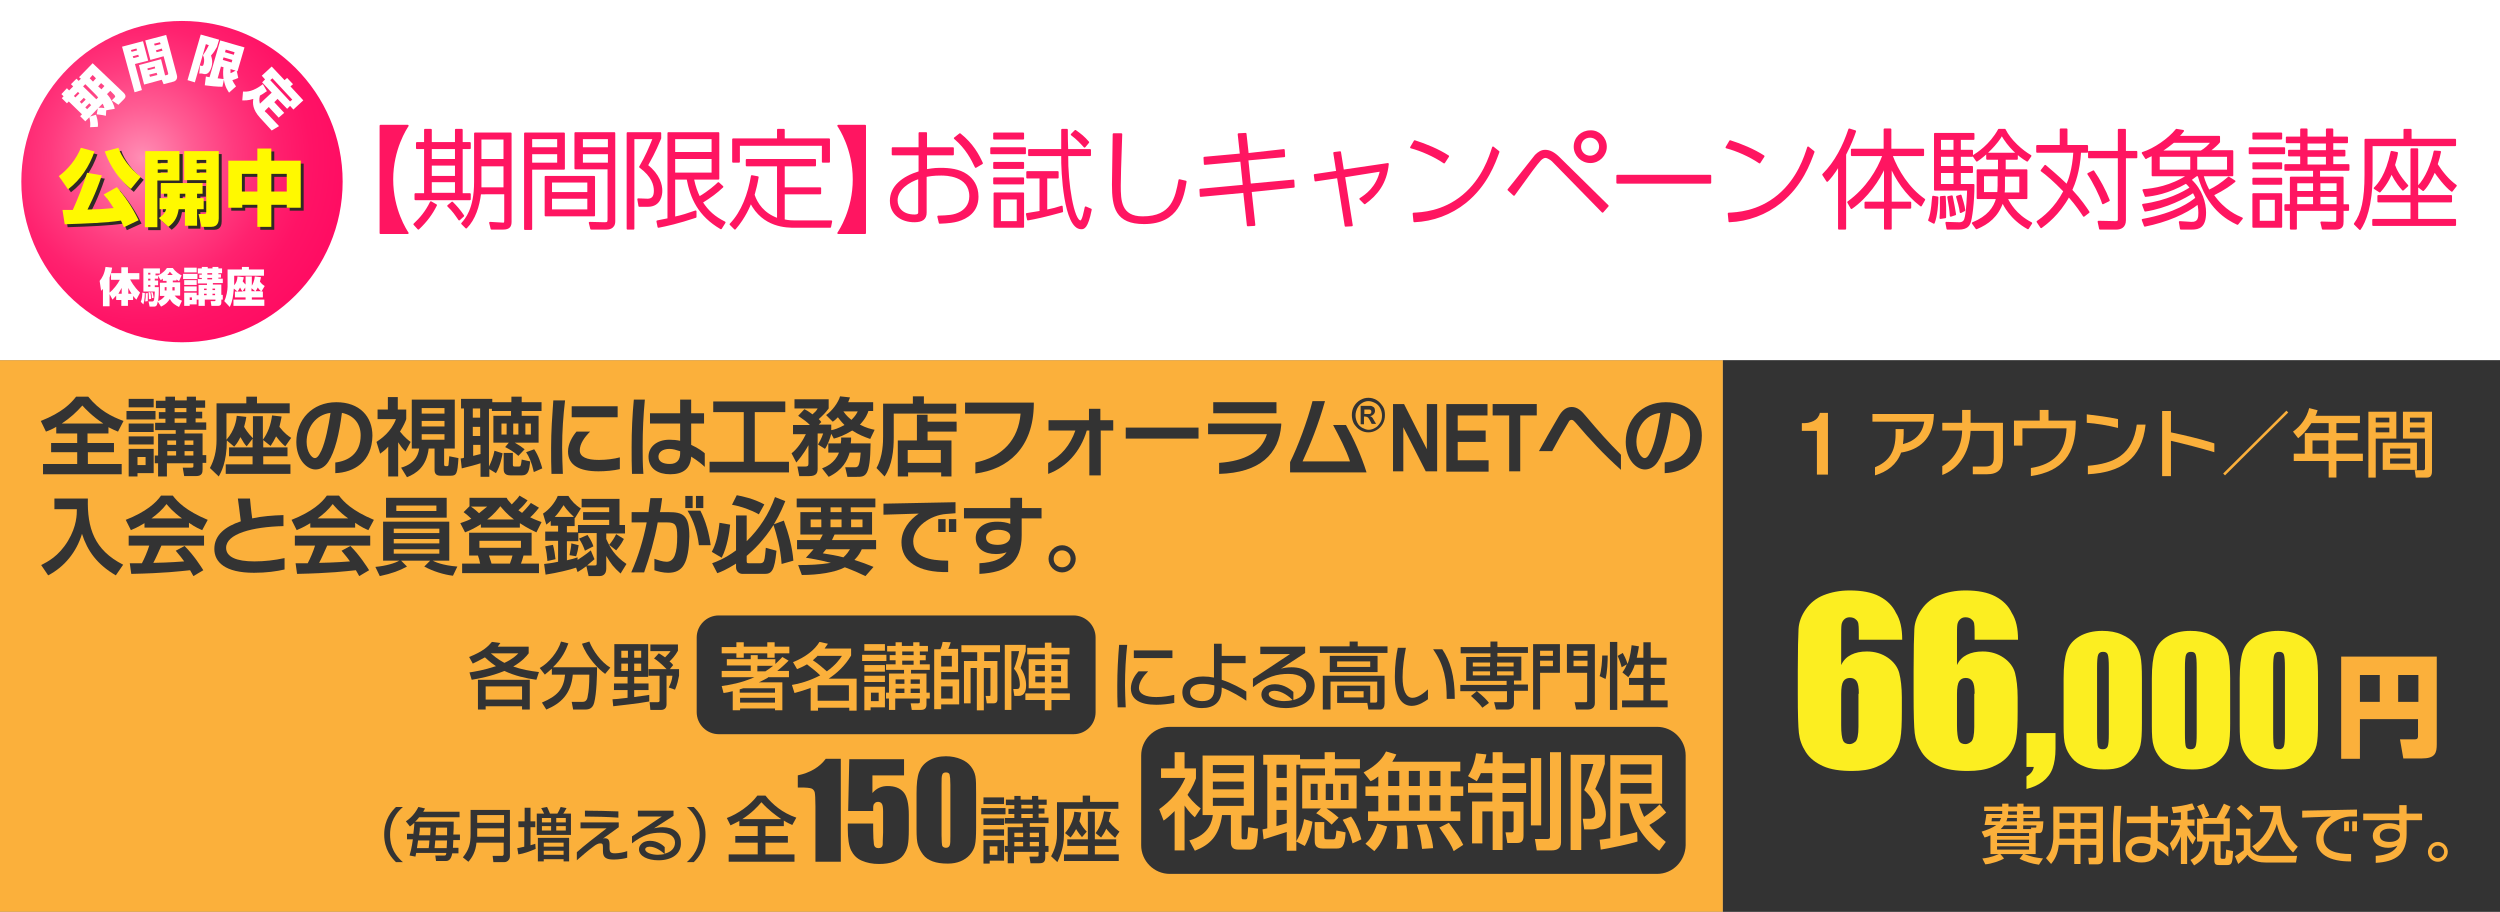 <?xml version="1.0" encoding="utf-8"?>
<!-- Generator: Adobe Illustrator 25.2.1, SVG Export Plug-In . SVG Version: 6.00 Build 0)  -->
<!DOCTYPE svg PUBLIC "-//W3C//DTD SVG 1.1//EN" "http://www.w3.org/Graphics/SVG/1.1/DTD/svg11.dtd">
<svg version="1.1" id="レイヤー_1" xmlns="http://www.w3.org/2000/svg" xmlns:xlink="http://www.w3.org/1999/xlink" x="0px"
	 y="0px" viewBox="0 0 680 248" style="enable-background:new 0 0 680 248;" xml:space="preserve">
<rect x="0" y="0" width="680" height="248" fill="#808080" stroke="none"/>
<rect style="fill:#FFFFFF;" width="680" height="98"/>
<g>
	
		<radialGradient id="SVGID_1_" cx="38.691" cy="305.046" r="54.807" gradientTransform="matrix(1 0 0 -1 0 347.91)" gradientUnits="userSpaceOnUse">
		<stop  offset="0" style="stop-color:#FF8FB5"/>
		<stop  offset="4.803079e-02" style="stop-color:#FF84AE"/>
		<stop  offset="0.252" style="stop-color:#FF5C93"/>
		<stop  offset="0.453" style="stop-color:#FF3B7F"/>
		<stop  offset="0.648" style="stop-color:#FF226F"/>
		<stop  offset="0.834" style="stop-color:#FF1366"/>
		<stop  offset="1" style="stop-color:#FF0D63"/>
	</radialGradient>
	<circle style="fill-rule:evenodd;clip-rule:evenodd;fill:url(#SVGID_1_);" cx="49.5" cy="49.4" r="43.7"/>
</g>
<g>
	<circle style="fill:none;" cx="49.5" cy="49.4" r="28.3"/>
	<path style="fill:#FFFFFF;" d="M28.9,30l-0.1,1.5c-1.2-0.3-1.9-0.3-2.5-0.4l0.3-1.6l-2.1,2.2l1.6-0.5c0.2,0.5,0.7,2.1,0.5,3.3l-2.1,0.1
		c0.1-0.8,0.1-1.4-0.2-2.7l-1.1,1.1l-1.4-1.4l0.5-0.5l-3.6-3.5l-0.5,0.5l-1.4-1.4l0.5-0.5l-0.6-0.6l1.5-1.6l0.6,0.6l1.1-1.1
		l-0.6-0.6l1.5-1.5l0.6,0.6l0.6-0.6l-0.5-0.4l3.7-3.8l8.4,8c0.9,0.9,0.5,1.4,0,1.9l-1.4,1.4l-1.8-1.2l0.8-0.8c0.3-0.3,0-0.5-0.1-0.7
		l-1.1-1.1l-0.9,0.9c1.1,1.2,1.9,2.8,2.1,4L28.9,30z M20.1,26.1l0.4,0.4l1.1-1.1L21.2,25L20.1,26.1z M21.7,27.7l0.5,0.5l1.1-1.1
		l-0.5-0.5L21.7,27.7z M23.2,22.9l-0.6,0.6l3.6,3.5l0.5-0.5c-0.2-0.3-0.8-0.9-1.3-1.4L23.2,22.9z M23.2,29.2l0.5,0.5l1.1-1.1
		l-0.5-0.5L23.2,29.2z M24.4,21.3l0.9,0.9l0.8-0.9l-0.9-0.9L24.4,21.3z M26.7,23.5l0.9,0.8l0.8-0.9l-0.9-0.8L26.7,23.5z M26.8,29.3
		c0.5,0,1.2,0,1.6,0.1c-0.2-0.7-0.4-1.1-0.5-1.2L26.8,29.3z"/>
	<path style="fill:#FFFFFF;" d="M33.2,12.7l5.7-1.5l1.4,5.3l-3.6,0.9l1.9,7.1l-2,0.6L33.2,12.7z M35.6,13.6l0.2,0.5l1.5-0.4l-0.2-0.5
		L35.6,13.6z M36.1,15.3l0.2,0.5l1.5-0.4l-0.2-0.5L36.1,15.3z M44.9,20.5l0.5-0.1c0.4-0.1,0.4-0.3,0.3-0.6l-1.2-4.5l-3.6,1L39.5,11
		l5.7-1.5l2.9,10.9c0.4,1.4-0.8,1.8-0.9,1.8l-2.7,0.7L44,21.7L39.2,23l-1.4-5.3l6-1.6L44.9,20.5z M40.1,18.6l0.1,0.5l2-0.5l-0.1-0.5
		L40.1,18.6z M40.6,20.3l0.2,0.6l2-0.5l-0.2-0.6L40.6,20.3z M41.9,11.9l0.2,0.5l1.6-0.4l-0.2-0.5L41.9,11.9z M42.4,13.7l0.2,0.5
		l1.6-0.4L44,13.2L42.4,13.7z"/>
	<path style="fill:#FFFFFF;" d="M56,12l-3,10.4l-2-0.6l3.6-12.4l5,1.4l-0.6,2c-0.7,1.2-0.8,1.4-1.6,2.3c0.3,1,0.5,1.8,0.1,3.2
		c-0.7,2.3-1.9,1.9-2.6,1.7L54.2,20l0.2-2.2l0.3,0.1c0.4,0.1,0.6,0,0.7-0.5c0.2-0.8,0.2-1.6-0.2-2.4c0.8-1.1,1.2-1.9,1.6-2.7L56,12z
		 M56,20.8c0.3,0.1,0.4,0.1,1,0.2l2.9-10l6.6,1.9l-1.9,6.5l-0.2-0.1l0.4,1.9c-0.6,0.3-1,0.4-1.6,0.6c0.3,0.7,0.6,1.1,1,1.7l-1.9,1.7
		c-0.3-0.5-1.1-1.5-1.4-3.5l-0.4,1.9c-1.4,0-3.5-0.2-4.8-0.4L56,20.8z M60.1,18.1l-0.9,3.2c0.2,0,1.5,0.2,1.6,0.2
		c-0.2-1.5-0.1-2.7,0-3.2L60.1,18.1z M60.8,15.6l-0.2,0.7L63,17l0.2-0.7L60.8,15.6z M61.4,13.5l-0.2,0.7l2.4,0.7l0.2-0.7L61.4,13.5z
		 M62.7,18.8c0,0.3,0,0.5,0,1.1c0.5-0.2,0.9-0.4,1.4-0.7L62.7,18.8z"/>
	<path style="fill:#FFFFFF;" d="M72.6,24.8c-0.4,0.2-0.9,0.7-1.9,1.2c-0.3,1.1-0.1,1.8,0,2.2l3.2-3l-2.6-2.8l0.8-0.8l-0.9-1l2.7-2.5l3.5,3.7
		l0.7-0.6l1.6,1.7l-0.7,0.6l3.5,3.8l-2.7,2.5l-0.9-1l-0.8,0.8l-2.6-2.7l-0.9,0.9l2.7,2.9L75.8,32l-2.7-2.9l-1.1,1.1
		c0.1,0.2,0.2,0.3,0.5,0.5l3.4,3.6l-2,1.2l-3.2-3.5c-2-2.2-2-3.9-1.8-5.1c-1.5,0.5-2.4,0.4-3,0.4l0.2-2.4c1.1,0.1,2.8,0,5.4-2
		L72.6,24.8z M78.9,27.6l0.6-0.5l-5.4-5.8l-0.6,0.5L78.9,27.6z"/>
</g>
<g>
	<path style="fill:#2F2A26;" d="M26.5,42c-1.4,4.1-3.8,7.7-7.2,10.3l-2.6-3.6c2.6-1.9,4.8-4.7,6-7.7L26.5,42z M34.5,62.6
		c-0.2-0.5-0.4-0.9-0.8-1.8c-3.9,0.6-9.4,0.8-15.3,1L17.8,58c0.2,0,0.6,0,2.8,0c1.1-2.4,2.8-6.6,3.9-10.1l4,0.7
		c-1.8,5.4-3.7,8.8-3.9,9.3c3.4-0.1,3.8-0.1,7.1-0.4c-1.4-2.2-2.2-3.1-2.7-3.7l3.6-2c2.1,2.5,4,5.1,5.9,9L34.5,62.6z M36.4,52.2
		c-4.6-3.7-6.5-8.5-7.1-10.2l3.7-1c0.6,2,3,5.7,6.1,7.9L36.4,52.2z"/>
	<path style="fill:#2F2A26;" d="M40.4,41.9h9.3v8h-6v12.7h-3.4L40.4,41.9L40.4,41.9z M43.7,44.3v0.9h2.7v-0.9H43.7z M43.7,46.9v0.9h2.7v-0.9
		H43.7z M46.3,54.7v-1.2h-1.7v-2.9H56v2.9h-1.5v1.2h1.8v3h-1.8v4.5h-3.3v-4.5h-1.7c-0.3,1.8-0.8,3.3-2.8,4.8l-2.6-2.4
		c0.6-0.4,1.6-1,2-2.4h-1.8v-3L46.3,54.7L46.3,54.7z M51.2,54.7v-1.2h-1.5v1.2H51.2z M50.9,41.9h9.4v18.3c0,0.8-0.2,2.3-2,2.3h-2.7
		L54.8,59h1.5c0.5,0,0.6-0.1,0.6-0.6v-8.6h-6V41.9z M54.3,44.3v0.9h2.6v-0.9H54.3z M54.3,46.9v0.9h2.6v-0.9H54.3z"/>
	<path style="fill:#2F2A26;" d="M70.8,62.5v-6h-4.1v0.8h-3.8V44.5h7.9v-3.3h3.8v3.3h8v12.8h-3.8v-0.8h-4.2v6H70.8z M66.6,48.1v4.8h4.1v-4.8
		H66.6z M74.6,48.1v4.8h4.2v-4.8H74.6z"/>
</g>
<g>
	<path style="fill:#FFF900;" d="M25.7,41.2c-1.4,4.1-3.8,7.7-7.2,10.3L16,47.9c2.6-1.9,4.8-4.7,6-7.7L25.7,41.2z M33.7,61.8
		c-0.2-0.5-0.4-0.9-0.8-1.8c-3.9,0.6-9.4,0.8-15.3,1L17,57.1c0.2,0,0.6,0,2.8,0c1.1-2.4,2.8-6.6,3.9-10.1l4,0.7
		c-1.8,5.4-3.7,8.8-3.9,9.3c3.4-0.1,3.8-0.1,7.1-0.4c-1.4-2.2-2.2-3.1-2.7-3.7l3.6-2c2.1,2.5,4,5.1,5.9,9L33.7,61.8z M35.6,51.4
		c-4.6-3.7-6.5-8.5-7.1-10.2l3.7-1c0.6,2,3,5.7,6.1,7.9L35.6,51.4z"/>
	<path style="fill:#FFF900;" d="M39.5,41.1h9.3v8h-6v12.7h-3.4L39.5,41.1L39.5,41.1z M42.9,43.5v0.9h2.7v-0.9H42.9z M42.9,46.1V47h2.7v-0.9
		H42.9z M45.5,53.9v-1.2h-1.7v-2.9h11.3v2.9h-1.5v1.2h1.8v3h-1.8v4.5h-3.3v-4.5h-1.7c-0.3,1.8-0.8,3.3-2.8,4.8l-2.6-2.4
		c0.6-0.4,1.6-1,2-2.4h-1.8v-3L45.5,53.9L45.5,53.9z M50.4,53.9v-1.2h-1.5v1.2H50.4z M50.1,41.1h9.4v18.3c0,0.8-0.2,2.3-2,2.3h-2.7
		L54,58.2h1.5c0.5,0,0.6-0.1,0.6-0.6v-8.6h-6V41.1z M53.5,43.5v0.9h2.6v-0.9H53.5z M53.5,46.1V47h2.6v-0.9H53.5z"/>
	<path style="fill:#FFF900;" d="M70,61.7v-6h-4.1v0.8h-3.8V43.7H70v-3.3h3.8v3.3h8v12.8H78v-0.8h-4.2v6H70z M65.8,47.3v4.8H70v-4.8H65.8z
		 M73.8,47.3v4.8H78v-4.8H73.8z"/>
</g>
<g>
	<path style="fill:#FFFFFF;" d="M29.8,80v3.3H28v-4.7c-0.2,0.2-0.3,0.3-0.5,0.5l-0.4-2.7c0.6-0.7,1.3-1.8,1.6-3.8l1.8,0.2
		c-0.1,0.5-0.2,1.4-0.7,2.7v4.1c1-0.8,2.2-2.3,2.8-3.5h-2.4v-1.8h2.8v-1.6h1.8v1.6h3.1V76h-2.5c0.2,0.4,1,2,2.7,3.6l-1,1.9
		c-0.2-0.2-0.5-0.5-0.9-1v1.1h-1.4v1.6h-1.8v-1.6h-1.4v-1.2c-0.4,0.5-0.7,0.7-1,1.1L29.8,80z M33.1,79.9v-1.6
		c-0.4,0.7-0.6,1.1-0.9,1.6H33.1z M34.9,79.9h0.9c-0.4-0.6-0.7-1.1-0.9-1.6V79.9z"/>
	<path style="fill:#FFFFFF;" d="M39.4,79.7c0,0.2,0,1.9-0.4,3.1l-0.7-0.7c0.4-1,0.4-2,0.4-2.5L39.4,79.7z M48,76.3H47v0.5h2v3.6h-1.5
		c0.7,0.9,1.5,1.2,2,1.4l-0.8,1.7c-1-0.5-1.9-1-2.5-2.2c-0.4,0.6-0.9,1.4-2.4,2.1L42.9,82c-0.1,0.7-0.2,1.4-1,1.4h-1.2l-0.3-1.4h0.9
		c0.2,0,0.5,0,0.6-0.4c0.1-0.4,0.2-1.8,0.2-2.3h-3.1v-6.3h4.5v1.4h-1.2v0.5h0.7v0c1.5-0.7,2.1-1.6,2.4-2H47c0.7,1,1.6,1.6,2.4,2
		l-0.7,1.6c-0.2-0.2-0.5-0.3-0.7-0.5L48,76.3L48,76.3z M40.2,79.7c0,0.2,0,1,0,1.1s0,0.9,0,1.1l-0.7,0.1c0.1-0.6,0.2-1.7,0.1-2.2
		L40.2,79.7L40.2,79.7z M40.3,74.2v0.5h0.6v-0.5H40.3z M40.3,75.8v0.5h0.6v-0.5H40.3z M40.3,77.5v0.5h0.6v-0.5H40.3z M40.9,79.5
		c0.2,1.2,0.2,1.4,0.2,1.8l-0.6,0.1c0-0.5,0-1.5-0.1-1.9L40.9,79.5z M41.5,79.5c0.2,0.5,0.2,1,0.3,1.5l-0.5,0.1c0-0.7,0-0.9-0.2-1.6
		L41.5,79.5z M44.4,75.7c-0.2,0.2-0.4,0.3-0.7,0.5L43,75v0.8h-0.9v0.5H43v1.3h-0.9v0.5h1.1c0,1.7,0,2.3-0.2,3.8
		c0.4-0.2,1.2-0.5,1.8-1.4h-1.3v-3.6h1.8v-0.5h-1V75.7z M45.4,78.1h-0.6V79h0.5c0-0.1,0-0.2,0-0.5V78.1z M47,74.8
		c-0.4-0.4-0.6-0.7-0.8-0.9c-0.2,0.3-0.3,0.5-0.7,0.9H47z M46.9,78.3c0,0.2,0,0.5,0,0.7h0.6v-0.9h-0.6V78.3z"/>
	<path style="fill:#FFFFFF;" d="M49.8,74.5h3.9v1.4h-3.9V74.5z M50.1,72.8h3.4v1.3h-3.4V72.8z M50.1,76.2h3.4v1.3h-3.4V76.2z M50.1,77.9h3.4
		v1.3h-3.4V77.9z M53.5,81.5v1.3h-1.9v0.4h-1.5v-3.6h3.4v0.7H54v-2.8h2.3v-0.4h-2.5v-1.2h1.1v-0.3h-0.7v-0.9h0.7v-0.3h-1.1v-1.4h1.1
		v-0.4h1.6v0.4h1.3v-0.4h1.6v0.4h1v1.3h-1v0.3h0.7v0.9h-0.7v0.3h1.2v1.2h-2.7v0.4h2.3v2.8h0.4v1.3h-0.4v0.8c0,0.2,0,0.9-0.9,0.9
		h-1.8l-0.2-1.3h1.1c0.1,0,0.2,0,0.2-0.2v-0.2h-2.9v1.7H54v-1.7H53.5z M51.6,80.9v0.7h0.6v-0.7H51.6z M55.5,78.5v0.4h0.7v-0.4H55.5z
		 M55.5,79.9v0.4h0.7v-0.4H55.5z M56.4,74.3v0.4h1.3v-0.4H56.4z M56.4,75.6v0.4h1.3v-0.4H56.4z M57.8,78.5v0.4h0.7v-0.4H57.8z
		 M57.8,79.9v0.4h0.7v-0.4H57.8z"/>
	<path style="fill:#FFFFFF;" d="M71.1,79.3h0.4v1.6h-3v0.6h3.4v1.7h-8.4v-1.7h3.3v-0.6h-2.9v-1.6H66c-0.3-0.3-0.5-0.7-0.7-1.1
		c-0.3,0.6-0.5,0.8-0.7,1.1l-1-0.8c-0.2,2.1-0.3,3.3-1.1,5L61,81.9c0.6-1.2,0.9-3,0.9-3.9v-4.7h3.9v-0.7h1.9v0.7h4.1V75h-8.1v2.6
		c0.6-0.7,0.8-1.3,0.9-2.4l1.7,0.2c0,0.3-0.1,0.5-0.3,1.1c0.2,0.3,0.5,0.6,0.8,0.9v-2.2h1.7v2.5c0.1-0.1,0.7-1.2,0.8-2.5l1.7,0.2
		c-0.1,0.4-0.2,0.7-0.3,1.2c0.5,0.7,1,1,1.3,1.2L71.1,79.3z M66.7,78.2l-0.7,1h0.7V78.2z M68.4,78.4v0.8h1L68.4,78.4z M70.1,78.2
		c-0.2,0.5-0.4,0.7-0.6,1H71C70.7,79,70.2,78.4,70.1,78.2z"/>
</g>
<g>
	<g>
		<path style="fill:#FF1561;stroke:#FF1561;stroke-width:0.5;stroke-linecap:round;stroke-linejoin:round;stroke-miterlimit:10;" d="M103.5,63.4V34.2h7.4c-0.4,0.6-4.2,6.3-4.2,14.6c0,8.3,3.8,14,4.2,14.6H103.5z"/>
		<path style="fill:#FF1561;stroke:#FF1561;stroke-width:0.5;stroke-linecap:round;stroke-linejoin:round;stroke-miterlimit:10;" d="M112.7,61c1.6-1.5,3.2-3.3,4.5-6l1.4,0.8c-1.2,2.4-2.6,4.3-4.8,6.4L112.7,61z M117.2,35.3v3.6h6.8v-3.6h1.6
			v3.6h2.2v1.4h-2.2v12.5h2.2v1.4H113v-1.4h2.6V40.3h-2.2v-1.4h2.2v-3.6H117.2z M124,40.3h-6.8v3.2h6.8V40.3z M124,44.8h-6.8v3.3
			h6.8V44.8z M124,49.3h-6.8v3.4h6.8V49.3z M124.9,59.7c-0.9-1.3-1.6-2.4-3-3.7l1.1-0.9c1,1,2,2.1,3,3.6L124.9,59.7z M130.6,52.6
			c-0.4,3.4-1.5,7-3.8,9.3l-1.1-1.1c1-1.1,3.5-3.9,3.5-11.3V36.3h9.7v24c0,1.2-0.4,1.9-2.1,1.9h-3.1l-0.4-1.6l3.4,0.2
			c0.6,0,0.7,0,0.7-0.9v-7.3H130.6z M137.2,45h-6.5v4.2c0,0.6,0,1.1,0,2h6.5V45z M137.2,37.7h-6.5v5.8h6.5V37.7z"/>
		<path style="fill:#FF1561;stroke:#FF1561;stroke-width:0.5;stroke-linecap:round;stroke-linejoin:round;stroke-miterlimit:10;" d="M153.4,36.3v9.6h-8.9v16.4h-1.7v-26H153.4z M151.8,37.6h-7.3v2.7h7.3V37.6z M151.8,41.7h-7.3v2.8h7.3V41.7z
			 M161.6,58.6h-13.2V48.1h13.2V58.6z M160,49.4h-10.1v3.1H160V49.4z M160,53.8h-10.1v3.4H160V53.8z M167.1,36.3v23.9
			c0,2-1.8,2-2.2,2h-4.1l-0.4-1.6l4,0.1c0.8,0,1.1-0.1,1.1-1V45.8h-9v-9.6H167.1z M165.6,37.6h-7.3v2.7h7.3V37.6z M165.6,41.7h-7.3
			v2.8h7.3V41.7z"/>
		<path style="fill:#FF1561;stroke:#FF1561;stroke-width:0.5;stroke-linecap:round;stroke-linejoin:round;stroke-miterlimit:10;" d="M179.6,36.2v1.4c-1.6,3.9-2.8,5.9-3.6,7.4c3.3,2.6,3.9,5.3,3.9,6.9c0,1-0.3,4.1-3.7,4.1h-2.3l-0.3-1.8
			l2.5,0.1c1.4,0,2-0.8,2-2.4c0-1.6-0.6-4-4-6.5c1.6-2.7,2.7-5.3,3.7-7.8h-5.5v24.6h-1.6v-26H179.6z M196.5,50.8
			c-1.7,1.6-3.2,2.7-5.6,4.2c1.6,2.5,3.4,4.1,6.2,5.5l-1,1.6c-6-3.5-8.1-8.2-9.1-13.5h-3.6v10.6c2-0.4,3.8-1,5.8-1.7V59
			c-4.8,1.6-8,2.3-10.1,2.7l-0.3-1.5c0.6-0.1,1.1-0.2,3-0.6V36.2h13.6v12.4h-6.9c0.5,2.4,1,3.6,1.7,5.1c2.6-1.5,4.6-3.3,5.2-3.9
			L196.5,50.8z M193.8,37.6h-10.4v4h10.4V37.6z M193.8,43h-10.4v4.2h10.4V43z"/>
		<path style="fill:#FF1561;stroke:#FF1561;stroke-width:0.5;stroke-linecap:round;stroke-linejoin:round;stroke-miterlimit:10;" d="M211.6,45h-8.5v-1.5h18.6V45h-8.5v6.2h9.9v1.4h-9.9v7.3c1.4,0.3,2.4,0.3,2.9,0.3h10l-0.3,1.5h-9.5
			c-2.3,0-8.7,0-12.1-6.7c-0.3,0.8-1.6,4.1-4.3,7.2l-1.2-1.2c3.2-3.3,5-8.3,5.8-13.1l1.6,0.3c-0.3,1.8-0.6,3-1.1,4.8
			c0.8,2.4,2.6,5.2,6.6,6.6V45z M213.2,35.3v2.6h12.3v6.1h-1.7v-4.6H201v4.6h-1.6v-6.1h12.2v-2.6H213.2z"/>
		<path style="fill:#FF1561;stroke:#FF1561;stroke-width:0.5;stroke-linecap:round;stroke-linejoin:round;stroke-miterlimit:10;" d="M235.3,34.2v29.2H228c0.4-0.6,4.2-6.3,4.2-14.6c0-8.3-3.8-14-4.2-14.6H235.3z"/>
		<path style="fill:#FF1561;stroke:#FF1561;stroke-width:0.5;stroke-linecap:round;stroke-linejoin:round;stroke-miterlimit:10;" d="M251.8,46.3c0.9-0.1,2.1-0.4,3.9-0.4c2.6,0,5.2,0.3,7.2,1.7c1.6,1.1,3,3,3,5.9c0,4.1-3,5.8-5.4,6.5
			c-1.1,0.3-2.3,0.5-4.9,0.6l-0.4-1.7c2.6-0.1,4.3-0.1,6.1-1.1c0.9-0.5,2.6-1.8,2.6-4.4c0-5.9-6.8-5.9-7.9-5.9
			c-2.1,0-3.2,0.2-4.2,0.4v9.9c0,1.7-1,2.4-3.1,2.4c-3.4,0-6.4-1.9-6.4-5.6c0-3.8,3.2-6.4,7.8-7.8V42h-7.3v-1.7h7.3v-4.1h1.8v4.1
			h7.3V42h-7.3V46.3z M250,48.4c-2.8,0.9-6.1,3-6.1,6.1c0,2.1,1.5,4.1,4.9,4.1c0.7,0,1.2-0.2,1.2-0.8V48.4z M261.1,36.5
			c3.4,2.7,5,5.7,6,7.9l-1.7,1c-1-2.1-2.5-5.1-5.7-7.8L261.1,36.5z"/>
		<path style="fill:#FF1561;stroke:#FF1561;stroke-width:0.5;stroke-linecap:round;stroke-linejoin:round;stroke-miterlimit:10;" d="M278.8,40.3v1.4h-9.2v-1.4H278.8z M278.3,36.3v1.4h-7.9v-1.4H278.3z M278.3,44.3v1.4h-7.9v-1.4H278.3z
			 M278.3,48.5v1.4h-7.9v-1.4H278.3z M278.3,52.6v9.1h-7.8v-9.1H278.3z M276.8,54H272v6.4h4.8V54z M288.9,57.5
			c-5.1,1.4-7.1,1.8-9.3,2.2l-0.3-1.5c1.9-0.3,2.6-0.4,3.7-0.6v-9.3h-3.6v-1.5h8.3v1.5h-3.1v9c1.9-0.4,2.7-0.6,4.2-1.1L288.9,57.5z
			 M290.2,35.3c0,1,0,3.7,0.1,5.5h6.2v1.4h-6.2c-0.1,7.7,1.6,18,3.6,18c0.7,0,1.1-2.6,1.4-3.8l1.4,0.6c-1,5.1-2,5.1-2.6,5.1
			c-4.5,0-5.3-15.4-5.2-19.9h-9v-1.4h9c0-0.9,0-4.7,0-5.5H290.2z M295,39.9c-1-1.1-1.9-2.1-3.5-3.3l1-1c1.4,1,2.3,1.7,3.5,3.1
			L295,39.9z"/>
		<path style="fill:#FF1561;stroke:#FF1561;stroke-width:0.5;stroke-linecap:round;stroke-linejoin:round;stroke-miterlimit:10;" d="M305,36.5c-0.3,9.1-0.4,11.3-0.4,14c0,4,0.1,8.6,6.2,8.6c8.1,0,9.1-5.3,10-10.1l1.7,0.4
			c-0.7,4.1-1.9,11.3-11.3,11.3c-7.6,0-8.5-4.3-8.5-10.5c0-2.2,0.2-11.7,0.2-13.7L305,36.5z"/>
		<path style="fill:#FF1561;stroke:#FF1561;stroke-width:0.5;stroke-linecap:round;stroke-linejoin:round;stroke-miterlimit:10;" d="M349.2,40.8l0.1,1.7l-10,0.9l0.7,6.8l11.8-1.1l0.1,1.7L340.2,52l1,9.2l-1.8,0.1l-1-9.1l-11.8,1.1l-0.1-1.7
			l11.8-1.1l-0.7-6.8l-9.9,0.9l-0.1-1.7l9.9-0.9l-0.6-5.5l1.9-0.1l0.6,5.5L349.2,40.8z"/>
		<path style="fill:#FF1561;stroke:#FF1561;stroke-width:0.5;stroke-linecap:round;stroke-linejoin:round;stroke-miterlimit:10;" d="M367.7,61.3l-1.7,0.1l-2.1-13.2l-6.1,0.9l-0.2-1.5l6.1-0.9l-0.8-5.1l1.6-0.2l0.8,5l12.2-1.8
			c-0.5,5.2-3,8.3-6.3,10.7l-1.2-1.2c1.4-0.9,4.6-3,5.6-7.7l-10,1.6L367.7,61.3z"/>
		<path style="fill:#FF1561;stroke:#FF1561;stroke-width:0.5;stroke-linecap:round;stroke-linejoin:round;stroke-miterlimit:10;" d="M392.8,44.2c-2.6-1.8-6.3-3.4-9-4.1l1-1.7c2.9,0.9,6.5,2.4,9.1,4.1L392.8,44.2z M384.5,58.1
			c2-0.1,8-0.3,13.5-4.9c5.4-4.5,7.3-10.6,8.1-13.1l1.5,1.2c-1.1,3-3.2,9-9,13.7c-4,3.2-8.9,5-13.9,5.2L384.5,58.1z"/>
		<path style="fill:#FF1561;stroke:#FF1561;stroke-width:0.5;stroke-linecap:round;stroke-linejoin:round;stroke-miterlimit:10;" d="M410.3,51.6c1.2-1.4,6.8-8.6,7.4-9.3c0.8-0.8,1.6-1.3,2.6-1.3c1.2,0,2.4,0.6,3.8,2l13.2,13l-1.4,1.6
			l-13.6-13.9c-0.4-0.4-1.4-1-1.9-1c-0.6,0-1.1,0.4-1.5,0.8c-1,1.1-2.8,3.5-7.1,9.5L410.3,51.6z M436.8,39.9c0,2.3-1.9,4.2-4.2,4.2
			c-2.4,0-4.3-1.9-4.3-4.2c0-2.4,1.9-4.2,4.3-4.2C434.8,35.6,436.8,37.5,436.8,39.9z M429.8,39.9c0,1.5,1.2,2.7,2.7,2.7
			s2.7-1.2,2.7-2.7c0-1.5-1.2-2.7-2.7-2.7C431,37.2,429.8,38.3,429.8,39.9z"/>
		<path style="fill:#FF1561;stroke:#FF1561;stroke-width:0.5;stroke-linecap:round;stroke-linejoin:round;stroke-miterlimit:10;" d="M465.2,47.8v1.9h-25.3v-1.9H465.2z"/>
		<path style="fill:#FF1561;stroke:#FF1561;stroke-width:0.5;stroke-linecap:round;stroke-linejoin:round;stroke-miterlimit:10;" d="M478.6,44.2c-2.6-1.8-6.3-3.4-9-4.1l1-1.7c2.9,0.9,6.5,2.4,9.1,4.1L478.6,44.2z M470.2,58.1
			c2-0.1,8-0.3,13.5-4.9c5.4-4.5,7.3-10.6,8.1-13.1l1.5,1.2c-1.1,3-3.2,9-9,13.7c-4,3.2-8.9,5-13.9,5.2L470.2,58.1z"/>
		<path style="fill:#FF1561;stroke:#FF1561;stroke-width:0.5;stroke-linecap:round;stroke-linejoin:round;stroke-miterlimit:10;" d="M501.8,62.2h-1.6V44.9c-1.6,2.6-2.6,3.7-3.2,4.3l-1.1-1.7c3.4-3.4,5.6-7.8,7.1-12.3l1.6,0.5
			c-0.5,1.5-1.3,3.6-2.7,6.3V62.2z M502.7,55c5.1-3.7,8.1-8.7,9.6-12.8h-8.6v-1.5h8.9v-5.5h1.6v5.5h8.9v1.5h-8.6
			c1.6,4.3,4.6,9.1,8.9,12.1l-0.9,1.6c-4.2-3.2-6.8-7.4-8.2-10.7v9.9h5.3v1.4h-5.3v5.7h-1.6v-5.7h-5.3v-1.4h5.3v-9.9
			c-1.6,3.7-4.9,8.5-9.1,11.4L502.7,55z"/>
		<path style="fill:#FF1561;stroke:#FF1561;stroke-width:0.5;stroke-linecap:round;stroke-linejoin:round;stroke-miterlimit:10;" d="M524.7,59.9c0.9-2.1,1-6.1,1.1-6.4l1.2,0.2c0,1.8-0.3,5.1-1,6.9L524.7,59.9z M536.8,36.4v1.4h-3.7v3.2h3.3
			v1.4h-3.3v3h3.3v1.4h-3.3v3.5h3.7c0,4.6-0.6,9.3-1.1,10.4c-0.2,0.4-0.6,1.5-2.9,1.5h-3.1l-0.3-1.6l3.3,0.1c1.3,0.1,1.7-0.7,1.8-1
			c0.6-1.5,0.8-7.8,0.8-8.1h-9V36.4H536.8z M531.6,37.8h-3.9v3.2h3.9V37.8z M531.6,42.4h-3.9v3h3.9V42.4z M531.6,46.8h-3.9v3.5h3.9
			V46.8z M527.8,59.3c0.1-0.8,0.1-1.8,0.1-3.6c0-1,0-1.6,0-2.1l1.1-0.1c0,0.4,0,0.6,0.1,2.6c0,0.9,0,2.1,0,3L527.8,59.3z
			 M530.6,58.7c-0.1-1.7-0.3-2.9-0.7-5.1l1-0.2c0.5,2.4,0.6,3.2,0.9,4.9L530.6,58.7z M533.3,57.7c-0.1-1.1-0.7-3.2-1-4.2l1-0.3
			c0.3,1,0.9,2.8,1,4L533.3,57.7z M536.6,60.7c4.1-1.7,5.9-4.1,6.6-6.8h-5.3v-7.6h5.8v-3.1h-3.2v-1.4h8.1v1.4h-3.3v3.1h5.9v7.6h-5.4
			c0.7,1.4,2.4,4.6,6.7,6.8l-0.9,1.4c-4.7-2.6-6.5-6.4-6.9-7.3c-1.4,4.1-4,6-7.1,7.3L536.6,60.7z M536.8,42.4c1-0.6,4.6-2.9,6.9-7.1
			h1.6c1.4,2.9,4.7,5.8,7,7.1l-0.9,1.3c-2.4-1.4-5-3.8-6.9-7.1c-1.3,2.4-4.5,5.6-6.8,7.1L536.8,42.4z M543.7,47.7h-4.3v4.8h4.1
			c0-0.4,0.1-1,0.1-2V47.7z M545.1,50.6c0,0.8,0,1.2-0.1,2h4.5v-4.8h-4.4V50.6z"/>
		<path style="fill:#FF1561;stroke:#FF1561;stroke-width:0.5;stroke-linecap:round;stroke-linejoin:round;stroke-miterlimit:10;" d="M566.8,58.7c-0.6-0.9-1.8-2.8-4.1-5.4c-2.8,5.1-6.3,7.6-7.5,8.5l-1-1.5c1.6-1.1,4.8-3.5,7.3-8.3
			c-2.8-2.9-4.8-4.6-6.2-5.6l1-1.3c3.3,2.8,5.1,4.5,5.9,5.3c0.6-1.3,1.7-4.2,2-9.1h-10.1v-1.6h6.4v-4.5h1.6v4.5h5.6v1.6h-1.9
			c-0.3,5.3-1.6,8.6-2.4,10.4c2.6,2.8,3.9,4.8,4.7,6L566.8,58.7z M572,55.3c-0.6-2-2.6-6-4-8l1.4-0.7c1.6,2.3,3.2,5.3,4.2,7.9
			L572,55.3z M578,41.3h3.1v1.5H578v17.1c0,1.9-1.3,2.3-2.4,2.3h-4.4l-0.4-1.9l4.7,0.1c0.2,0,0.8,0,0.8-0.7V42.8h-8.1v-1.5h8.1v-6
			h1.7V41.3z"/>
		<path style="fill:#FF1561;stroke:#FF1561;stroke-width:0.5;stroke-linecap:round;stroke-linejoin:round;stroke-miterlimit:10;" d="M607.8,49.3c-1.1,0.9-2.7,2.1-5.9,3.7c3,4.4,6.7,5.9,7.9,6.4l-1.2,1.5c-2.8-1.3-8.2-4.4-10.6-13.2h-0.6
			c-0.8,0.6-1.2,0.9-1.6,1.2c3.1,2.8,4,6.4,4,8.9c0,3.9-1.7,4.4-3.6,4.4h-3l-0.3-1.8l3.1,0.2c2.1,0.1,2.2-1.4,2.2-2.7
			c0-1.3-0.2-2.1-0.3-2.6c-3.4,2.7-8.6,4.9-14.5,6.1l-0.6-1.6c9.2-1.7,13.1-4.7,14.6-5.9c-0.2-0.5-0.4-1-0.8-1.7
			c-2.2,1.5-7.3,4.2-13.1,5.1l-0.6-1.6c6.6-0.9,11-3.3,13-4.6c-0.3-0.4-0.7-0.9-1.3-1.4c-4.9,2.8-8.9,3.4-11,3.6l-0.6-1.6
			c2.8-0.2,7.5-0.9,12.2-4h-9.7v-5.6c-1,0.5-1.4,0.6-1.8,0.9l-0.9-1.4c3.2-1,7.1-3.7,9.2-6.3l1.8,0.3c-0.4,0.5-0.7,0.9-1.4,1.6h11.2
			v1.4c-0.4,0.5-1.3,1.4-2.8,2.5h6.4v6.6h-8.1c0.6,2.2,1.3,3.4,1.7,4.2c1.9-0.9,3.4-1.9,5.4-3.6L607.8,49.3z M596,42.4h-8.8v4h8.8
			V42.4z M591.2,38.6c-1,0.8-2,1.6-3.6,2.6h11.1c1.1-0.6,2.3-1.7,2.9-2.6H591.2z M606,42.4h-8.6v4h8.6V42.4z"/>
		<path style="fill:#FF1561;stroke:#FF1561;stroke-width:0.5;stroke-linecap:round;stroke-linejoin:round;stroke-miterlimit:10;" d="M621.3,40.3v1.4h-9.4v-1.4H621.3z M620.5,36.3v1.4h-7.6v-1.4H620.5z M620.5,44.4v1.4h-7.6v-1.4H620.5z
			 M620.5,48.6V50h-7.6v-1.4H620.5z M620.5,52.8v8.9h-7.6v-8.9H620.5z M619,54.1h-4.6v6.2h4.6V54.1z M623.1,62.2v-5.1h-1.5v-1.3h1.5
			v-7.5h6.3v-2.1h-7.8v-1.3h4.3v-2.6h-3.3v-1.3h3.3v-2.3H622v-1.3h3.9v-2.2h1.5v2.2h5.5v-2.2h1.5v2.2h4v1.3h-4v2.3h3.3v1.3h-3.3v2.6
			h4.4v1.3h-8v2.1h6.4v7.5h1.5v1.3h-1.5v3.1c0,1.1-0.1,2-2,2h-3.4l-0.4-1.7l3.5,0.1c0.8,0,0.8-0.3,0.8-0.8v-2.7h-11.2v5.1H623.1z
			 M629.4,49.6h-4.8v2.6h4.8V49.6z M629.4,53.3h-4.8v2.5h4.8V53.3z M632.9,38.8h-5.5v2.3h5.5V38.8z M632.9,42.4h-5.5v2.6h5.5V42.4z
			 M635.8,49.6h-4.9v2.6h4.9V49.6z M635.8,53.3h-4.9v2.5h4.9V53.3z"/>
		<path style="fill:#FF1561;stroke:#FF1561;stroke-width:0.5;stroke-linecap:round;stroke-linejoin:round;stroke-miterlimit:10;" d="M655.7,35.3V38h12.1v1.5h-22.7v8.1c0,8.5-1.9,12.8-3.2,14.7l-1.4-1.4c2-2.7,2.9-6.6,2.9-13.4V38h10.6v-2.7
			H655.7z M657.5,40.6v12.7h9.2v1.5h-9.2v5h10.3v1.4h-22.3v-1.4h10.4v-5h-9v-1.5h9V40.6H657.5z M653.6,51.6c-1.9-2.1-2.8-4-3.1-4.7
			c-0.1,0.4-1.2,3-3.2,5.2l-1.4-0.9c1.1-1.1,3.2-3.4,4.6-9.9l1.5,0.3c-0.1,0.8-0.3,1.7-0.8,3.3c0.5,1.4,1.3,3,3.6,5.6L653.6,51.6z
			 M666.9,51.9c-1.7-1.2-4-4.3-4.7-5.4c-0.8,1.8-1.7,3.8-3.1,5.2l-1.3-1c2.1-2.1,3.7-6.1,4.4-9.5l1.5,0.1c-0.2,1-0.4,1.9-0.9,3.4
			c1.4,2.2,3.1,4.3,5.2,5.8L666.9,51.9z"/>
	</g>
</g>
<rect x="468.6" y="98" style="fill:#333333;" width="211.4" height="150"/>
<rect y="98" style="fill:#FBB03B;" width="468.6" height="150"/>
<g>
	<path style="fill:#333333;" d="M15.3,116.1c-1.2,0.7-2,1-2.8,1.3l-1.4-2.9c5.8-2.3,8.1-4.7,9.6-6.6H24c3,3.7,6.3,5.4,9.6,6.6l-1.5,2.9
		c-0.7-0.3-1.5-0.6-2.6-1.2v1.7h-5.7v2.6H31v2.5h-7.1v3.2h9.2v2.8H11.7v-2.8H21V123h-7.1v-2.5H21v-2.6h-5.7V116.1z M28.1,115.2
		c-2.9-1.9-4.9-4-5.7-4.9c-1.6,1.8-3.2,3.3-5.6,4.9H28.1z"/>
	<path style="fill:#333333;" d="M42.3,114.1h-7.9v-2.3h7.9V114.1z M35,108.5h6.8v2.3H35V108.5z M35,115.2h6.8v2.3H35V115.2z M35,118.7h6.8
		v2.2H35V118.7z M35,122.1h6.8v6.6h-4.4v0.9H35V122.1z M37.4,124.3v2.2h2.2v-2.2H37.4z M45.1,107.9h2.5v1h3.2v-1h2.5v1h2.5v2h-2.5
		v1.1H55v1.8h-1.8v1.1h2.9v2h-5.9v1h4.9v5.9h1v2.1h-1v1.8c0,0.8-0.1,1.8-1.8,1.8h-3.2l-0.4-2.3h2.4c0.4,0,0.5-0.1,0.5-0.4V126h-7.2
		v3.6H43V126h-0.9v-2.1H43V118h4.8v-1h-5.6v-2h2.8v-1.1h-1.8v-1.8h1.8V111h-2.6v-2h2.6V107.9z M45.5,119.8v1.2h2.4v-1.2H45.5z
		 M45.5,122.7v1.2h2.4v-1.2H45.5z M47.5,111v1.1h3.2V111H47.5z M47.5,113.8v1.2h3.2v-1.2H47.5z M50.2,119.8v1.2h2.4v-1.2H50.2z
		 M50.2,122.7v1.2h2.4v-1.2H50.2z"/>
	<path style="fill:#333333;" d="M68.8,119.2l-1.7,2.2c-0.6-0.6-0.9-1.1-1.7-2.5c-0.8,1.6-1.2,2-1.7,2.6l-2-1.7c0,6.1-1.7,8.9-2.2,9.8
		l-2.4-2.3c1.1-2.1,1.8-4.4,1.8-7.7v-9.9H67v-1.8h2.9v1.8h8.9v2.7H61.6v7.2c2.3-2.6,2.7-5.4,2.8-6.5l2.6,0.3
		c-0.1,0.7-0.2,1.2-0.6,2.7C66.7,116.6,67.3,117.7,68.8,119.2v-6h2.7v6.4c1.3-1.7,2.2-4.1,2.5-6.6l2.6,0.3c-0.1,0.6-0.3,1.6-0.6,2.8
		c1.3,1.7,2.4,2.5,3.2,3l-1.6,2.3c-0.4-0.3-1.2-1-2.5-2.7c-0.5,1-0.9,1.7-1.5,2.6l-2-1.6v2h6.6v2.4h-6.6v2.2h7.4v2.6H61.4v-2.6h7.3
		v-2.2h-6.4v-2.4h6.4V119.2z"/>
	<path style="fill:#333333;" d="M91.2,128.7v-2.9c3.5-0.4,6.9-2.4,6.9-7.4c0-3-1.7-5.4-5.1-6.1c-0.7,5.7-1.9,10.6-3.7,13.3
		c-1.1,1.7-2.5,2.1-3.5,2.1c-2.3,0-5.2-2.7-5.2-7.5c0-6,4.3-10.8,10.9-10.8c6.3,0,9.8,3.9,9.8,9.1
		C101.2,125.6,96.3,128.5,91.2,128.7z M83.4,120.2c0,2.7,1.4,4.4,2.2,4.4c0.5,0,1-0.3,1.8-2c1.1-2.4,2-6.8,2.5-10.3
		C85.8,112.8,83.4,116.4,83.4,120.2z"/>
	<path style="fill:#333333;" d="M108.3,129.6h-2.7v-8.1c-1,1.1-1.7,1.5-2.2,1.9l-1-3.2c1.2-0.8,4-2.7,5.3-6.2h-5v-2.6h2.8v-3.4h2.7v3.4h2.3
		v2.6c-0.2,0.6-0.6,1.6-1.7,3.4c1.3,1.6,2.3,2.4,2.9,2.8l-1.4,2.6c-0.9-0.8-1.3-1.5-2-2.5V129.6z M123.7,108.6V122h-2.9v4.1
		c0,0.5,0,0.7,0.5,0.7c0.6,0,0.6,0,0.7-0.4c0.1-0.9,0.1-1.4,0.2-2.3l2.5,0.5c-0.3,4.4-0.5,4.8-2.3,4.8h-2.4c-1.2,0-1.8-0.4-1.8-1.6
		V122h-1.6c-0.6,5-3.4,6.8-5.9,7.8l-1.6-2.6c4.4-1.2,4.8-4.4,4.9-5.2h-2v-13.3H123.7z M114.7,111v1.5h6.2V111H114.7z M114.7,114.5
		v1.5h6.2v-1.5H114.7z M114.7,118.1v1.5h6.2v-1.5H114.7z"/>
	<path style="fill:#333333;" d="M138.4,120.4h-4.2v-7.3h4.8v-1.3h-5.2l0-0.6h-0.8v15.7c0.4-0.8,1.1-2.3,1.5-4.3l2.2,0.7
		c-0.1,0.7-0.6,3.4-1.8,5.4l-1.8-1.1v2.1h-2.4V126c-0.8,0.3-3.4,1-5.1,1.4l-0.3-2.7c0.3,0,0.7-0.1,0.9-0.2v-13.4h-0.8v-2.6h8.5
		l0,0.9h5.2v-1.5h2.8v1.5h5.4v2.4h-5.4v1.3h4.6v7.3H140c1.4,0.8,1.5,0.9,2.7,1.8L141,124c-1.2-1.1-2.6-1.9-3.6-2.4L138.4,120.4z
		 M128.6,111.1v2.5h2v-2.5H128.6z M128.6,116.1v2.5h2v-2.5H128.6z M130.7,121h-2v3c0.5-0.1,1.6-0.4,2-0.5V121z M136.4,115.2v3h1.4
		v-3H136.4z M137,123.2h2.5v3.2c0,0.4,0.1,0.5,0.6,0.5h1c0.5,0,0.6-0.1,0.8-1.9l2.3,0.5c-0.2,2.4-0.5,3.8-2.2,3.8h-3.2
		c-1.8,0-1.8-1.2-1.8-1.8V123.2z M139.6,115.2v3h1.4v-3H139.6z M142.9,115.2v3h1.5v-3H142.9z M145.3,122.2c1.2,1.7,1.9,4.1,2.2,5.2
		l-2.3,1c-0.6-2.7-1.3-4.2-2.1-5.4L145.3,122.2z"/>
	<path style="fill:#333333;" d="M152.9,121.7c0,2.3,0.1,4.6,0.2,7.2h-3.1c-0.1-2.4-0.1-4.8-0.1-7.1c0-4.5,0.3-8.7,0.6-12.9h3.2
		C153.2,113.1,152.9,117.3,152.9,121.7z M162.8,128.2c-5.3,0-8.3-1.7-8.3-5.4c0-2.1,1.2-4.1,2.3-5.4h3.7c-1.5,1.5-2.8,3.3-2.8,5.1
		c0,1.8,1.9,2.6,5.2,2.6c2.1,0,4.2-0.3,5.7-0.7v3.2C166.9,128,164.6,128.2,162.8,128.2z M155.5,113.5v-3H168v3H155.5z"/>
	<path style="fill:#333333;" d="M174.8,121.5c0,2.4,0,4.8,0.2,7.4h-3.1c-0.1-2.4-0.1-4.9-0.1-7.3c0-4.5,0.2-8.6,0.6-12.9h3
		C175,113,174.8,117.1,174.8,121.5z M188,124.2c-0.2,3.2-2.1,4.8-5.7,4.8c-3.3,0-5.9-1.5-5.9-4.8c0-2.6,2.2-4.6,5.7-4.6
		c1,0,2,0.1,2.9,0.3v-4.7h-8.2v-2.8h8.2v-3.7h3v3.7h3.5v2.8H188v5.8c2,0.9,3.4,2,3.7,2.3v3.7C191.2,126.5,189.8,125.3,188,124.2z
		 M184.9,122.7c-0.9-0.3-1.9-0.6-2.8-0.6c-1.9,0-3,0.9-3,2.1c0,1.4,1.3,2,3.1,2c1.9,0,2.8-1.1,2.8-2.9V122.7z"/>
	<path style="fill:#333333;" d="M193.9,109.2h19.7v2.9h-8.3v13.5h9.3v2.9h-21.6v-2.9h9.3v-13.5h-8.3V109.2z"/>
	<path style="fill:#333333;" d="M215.3,123.3c1.6-1.2,3.1-3.5,3.9-5.2h-3.5v-2.5h4.6c-0.9-0.9-1.6-1.4-3.2-2.5l1.7-1.8
		c0.6,0.3,1,0.5,2.2,1.4c0.8-0.7,1-0.9,1.4-1.6h-6.3v-2.5h9.3v2.5c-0.8,1.1-1.5,1.8-2.7,2.9c0.3,0.3,0.4,0.4,0.7,0.8l-0.7,0.7h3.4
		v1.5c0.7-0.1,2-0.5,3.6-1.4c-0.3-0.3-0.9-0.9-1.8-2.1c-0.6,0.6-0.9,0.9-1.4,1.2l-1.8-1.8c1.7-1.2,3.3-3.4,3.8-5.1l2.7,0.3
		c-0.2,0.5-0.3,0.8-0.5,1.3h6.8v2.4h-1.3c-0.2,0.7-0.7,2-2.3,3.7c1.7,0.9,3,1.2,4,1.4l-1.2,2.5c-1.7-0.6-3.2-1.2-4.9-2.3
		c-2.1,1.3-3.8,1.9-5,2.2l-0.7-1.3c-0.2,0.8-0.8,2.8-1.7,4.1l-1.9-1.2c0.2-0.3,1-1.7,1.4-3h-1.5v9.4c0,1.1-0.1,2.2-2.3,2.2h-2.7
		l-0.5-2.6h2.1c0.7,0,0.9-0.2,0.9-0.8v-5c-1.5,2.7-2.8,4.1-3.3,4.7L215.3,123.3z M228.7,120.6c0.1-0.6,0.1-1,0.1-1.6h2.7
		c0,0.7,0,1.1-0.1,1.6h5.4c-0.1,9.1-1.4,9.1-3.8,9.1h-2.5l-0.6-2.6h2.4c1.1,0,1.5,0,1.8-4h-3c-0.6,2.1-1.8,4.7-5.7,6.6l-1.8-2.3
		c1-0.4,3.5-1.4,4.6-4.3h-2.9v-2.5H228.7z M229.4,111.9c0.9,1.3,1.7,1.9,2.2,2.3c1.1-1.1,1.4-1.7,1.7-2.3H229.4z"/>
	<path style="fill:#333333;" d="M260.1,112.5h-17v6.5c0,3.3-0.4,7.6-2.5,10.6l-2.2-2.3c1.8-3.1,1.8-7.3,1.8-8.5v-9h8.1v-2h3v2h8.8V112.5z
		 M244.1,119.8h5.3v-7h2.9v1.9h7.9v2.7h-7.9v2.4h6.5v9.8h-2.8v-1.1h-9v1.1h-2.8V119.8z M246.9,122.4v3.5h9v-3.5H246.9z"/>
	<path style="fill:#333333;" d="M265.3,128.8v-3c7.4-1.5,11.7-6.2,12.3-13.3h-15.1v-3h18.7v0.4C281.1,121.9,274.1,127.7,265.3,128.8z"/>
	<path style="fill:#333333;" d="M299.4,117.1v12.2h-3.1v-12.2h-0.7c-1.7,5.8-5.6,10-10.5,11.8v-3c3.6-1.9,6-4.8,7.4-8.8h-7.3v-2.8h11v-3.1
		h3.1v3.1h3.5v2.8H299.4z"/>
	<path style="fill:#333333;" d="M306.2,119.3v-3H326v3H306.2z"/>
	<path style="fill:#333333;" d="M331.6,128.9v-3c7.1-0.5,11.5-3,13-7.8h-16v-2.9h19.9v0.4C347.9,123.5,342.7,128.6,331.6,128.9z M330,112.4
		v-3h17.2v3H330z"/>
	<path style="fill:#333333;" d="M350.9,128.5v-2.8c2-3.9,4.8-11.4,6.1-16.6h3.4c-1.8,6.4-3.9,11.6-6.1,16.4h12.9c-1-3.1-3-6.9-4.6-9.9h3.5
		c2,3.6,4.1,8.1,5.6,12.9H350.9z"/>
	<path style="fill:#333333;" d="M372.2,108.2c0.8,0,1.5,0.2,2.2,0.6c0.7,0.4,1.2,1,1.7,1.7s0.6,1.6,0.6,2.4c0,0.9-0.2,1.7-0.6,2.4
		s-1,1.3-1.7,1.7c-0.7,0.4-1.4,0.6-2.2,0.6s-1.5-0.2-2.2-0.6c-0.7-0.4-1.2-1-1.7-1.7c-0.4-0.7-0.6-1.6-0.6-2.4
		c0-0.9,0.2-1.7,0.6-2.4c0.4-0.7,1-1.3,1.7-1.7C370.7,108.4,371.4,108.2,372.2,108.2z M372.2,109.1c-0.6,0-1.2,0.2-1.7,0.5
		s-1,0.8-1.3,1.4c-0.3,0.6-0.5,1.3-0.5,2c0,0.7,0.2,1.4,0.5,2c0.3,0.6,0.8,1.1,1.4,1.4c0.6,0.3,1.1,0.5,1.7,0.5
		c0.6,0,1.2-0.2,1.7-0.5c0.6-0.3,1-0.8,1.4-1.4s0.5-1.3,0.5-2c0-0.7-0.2-1.4-0.5-2s-0.8-1.1-1.4-1.4S372.8,109.1,372.2,109.1z
		 M370.1,115.4v-5h1c1,0,1.5,0,1.7,0c0.3,0,0.6,0.2,0.9,0.4c0.2,0.2,0.3,0.6,0.3,0.9c0,0.4-0.1,0.7-0.4,1s-0.5,0.4-0.9,0.5
		c0.2,0.1,0.4,0.2,0.5,0.3c0.1,0.1,0.3,0.4,0.5,0.8l0.6,1h-1.2l-0.4-0.8c-0.3-0.5-0.5-0.9-0.7-1c-0.2-0.1-0.4-0.2-0.7-0.2h-0.3v2.1
		H370.1z M371.1,112.6h0.4c0.5,0,0.9,0,1,0c0.2,0,0.3-0.1,0.4-0.2c0.1-0.1,0.1-0.3,0.1-0.4c0-0.2,0-0.3-0.1-0.4
		c-0.1-0.1-0.2-0.2-0.4-0.2c-0.1,0-0.4,0-1,0h-0.4V112.6z"/>
	<path style="fill:#333333;" d="M378.9,128.2v-18.3h3l6.2,12.3v-12.3h2.8v18.3h-3.1l-6.1-12v12H378.9z"/>
	<path style="fill:#333333;" d="M393.4,128.2v-18.3h11.2v3.1h-8.1v4.1h7.6v3.1h-7.6v5h8.4v3.1H393.4z"/>
	<path style="fill:#333333;" d="M410.5,128.2V113H406v-3.1h12v3.1h-4.5v15.2H410.5z"/>
	<path style="fill:#333333;" d="M428.5,114.9c-0.3-0.3-0.6-0.7-1-0.7c-0.5,0-0.7,0.3-0.9,0.7c-1.4,2.3-3.2,5.5-4.4,7.8h-3.6
		c1.2-2.2,3.5-6.3,5.4-9.5c0.8-1.4,1.9-2.5,3.5-2.5c1.6,0,2.7,1.1,3.7,2.3c3.8,4.5,6.1,7.1,9.7,10.7v4.1
		C436,123.4,432.7,119.8,428.5,114.9z"/>
	<path style="fill:#333333;" d="M452.8,128.7v-2.9c3.5-0.4,6.9-2.4,6.9-7.4c0-3-1.7-5.4-5.1-6.1c-0.7,5.7-1.9,10.6-3.7,13.3
		c-1.1,1.7-2.5,2.1-3.5,2.1c-2.3,0-5.2-2.7-5.2-7.5c0-6,4.3-10.8,10.9-10.8c6.3,0,9.8,3.9,9.8,9.1
		C462.9,125.6,457.9,128.5,452.8,128.7z M445.1,120.2c0,2.7,1.4,4.4,2.2,4.4c0.5,0,1-0.3,1.8-2c1.1-2.4,2-6.8,2.5-10.3
		C447.4,112.8,445.1,116.4,445.1,120.2z"/>
	<path style="fill:#333333;" d="M14.9,135.6h9c-0.2,8,1.7,14,9.6,18l-2,2.9c-5.1-3-7.7-6.6-9.2-11.3c-1.5,5-4.8,9-9.2,11.3l-1.9-2.8
		c1.7-0.9,4.7-2.3,7.3-6.6c2.4-4,2.4-7.2,2.4-8.6h-6.1V135.6z"/>
	<path style="fill:#333333;" d="M39.3,142.3c-1.8,1.1-3,1.6-3.7,1.9l-1.4-2.8c5.6-2.2,8.3-4.7,9.6-6.6H47c1.2,1.6,3.5,4.1,9.5,6.6l-1.5,2.8
		c-0.7-0.3-1.9-0.8-3.6-2v1.3H39.3V142.3z M52.6,156.7c-0.3-0.5-0.4-0.8-0.9-1.6c-3,0.3-6.7,0.8-16,1l-0.4-2.9c0.3,0,2.8,0,3.3,0
		c0.7-1.3,1.5-3.2,2-4.8H35v-2.7h20.5v2.7H43.9c-0.9,2-1.5,3.4-2.2,4.7c0.7,0,4.6-0.1,8.4-0.4c-0.5-0.7-1.1-1.5-2.3-2.9l2.4-1.3
		c2.6,2.6,4.6,5.8,5.1,6.6L52.6,156.7z M49.5,141c-2.5-1.8-3.6-3.2-4.2-3.9c-1.1,1.5-2.7,2.9-4.1,3.9H49.5z"/>
	<path style="fill:#333333;" d="M69.1,155.8c-7.9,0-10.8-2.9-10.8-6.5c0-3.8,3-6.1,7.2-7.5c-0.2-1.8-0.8-6.2-0.8-6.2H68c0,0,0.3,3.4,0.6,5.4
		c2.7-0.6,5.6-0.8,8.5-0.9v3c-8.5,0.2-15.6,2.1-15.6,5.9c0,2.5,2.8,3.7,7.7,3.7c2.7,0,5.4-0.3,8.2-0.9v3.1
		C75.3,155.4,72.4,155.8,69.1,155.8z"/>
	<path style="fill:#333333;" d="M84.4,142.3c-1.8,1.1-3,1.6-3.7,1.9l-1.4-2.8c5.6-2.2,8.3-4.7,9.6-6.6h3.3c1.2,1.6,3.5,4.1,9.5,6.6l-1.5,2.8
		c-0.7-0.3-1.9-0.8-3.6-2v1.3H84.4V142.3z M97.7,156.7c-0.3-0.5-0.4-0.8-0.9-1.6c-3,0.3-6.7,0.8-16,1l-0.4-2.9c0.3,0,2.8,0,3.3,0
		c0.7-1.3,1.5-3.2,2-4.8h-5.5v-2.7h20.5v2.7H89c-0.9,2-1.5,3.4-2.2,4.7c0.7,0,4.6-0.1,8.4-0.4c-0.5-0.7-1.1-1.5-2.3-2.9l2.4-1.3
		c2.6,2.6,4.6,5.8,5.1,6.6L97.7,156.7z M94.7,141c-2.5-1.8-3.6-3.2-4.2-3.9c-1.1,1.5-2.7,2.9-4.1,3.9H94.7z"/>
	<path style="fill:#333333;" d="M102.1,154.2c3-0.3,5.3-1,6.5-1.7h-4.4v-10.6h18v10.6h-4.5c0.5,0.3,2.7,1.3,6.7,1.6l-1.2,2.5
		c-2.5-0.3-5.4-1.2-7.8-2.5l1.6-1.6h-7.9l1.6,1.6c-2,1.1-4.1,1.9-7.4,2.6L102.1,154.2z M105,135.4h16.5v5.4H105V135.4z M107.1,145
		h12.4v-1.2h-12.4V145z M107.1,147.8h12.4v-1.2h-12.4V147.8z M107.1,150.6h12.4v-1.2h-12.4V150.6z M107.8,139h10.9v-1.5h-10.9V139z"
		/>
	<path style="fill:#333333;" d="M130.8,142.6c-1.9,1.2-3.3,1.8-4.3,2.2l-1.3-2.5c0.8-0.3,1.8-0.6,3-1.2c-0.6-0.6-1.3-1.2-2.1-1.8l1.6-1.6
		v-2.3h10.1c0.3,0.6,0.6,0.9,1.4,1.8c1.3-1.3,1.7-1.8,2.1-2.4l2.2,1.3c-0.4,0.5-1,1.4-2.5,2.7c0.4,0.3,0.9,0.6,1,0.7
		c0.3-0.3,1.3-1.3,2.4-2.7l2.2,1.3c-1,1.3-2.1,2.4-2.4,2.6c1.4,0.7,2.3,1,3.1,1.3l-1.4,2.8c-0.8-0.4-2.4-1.1-4.5-2.5v1.2h-10.6
		V142.6z M144.6,144.9v6.2h-2.2c-0.3,1.2-0.5,1.6-0.7,2.2h4.9v2.6h-20.9v-2.6h4.9c-0.2-1-0.3-1.4-0.6-2.2h-2.4v-6.2H144.6z
		 M128.1,137.8c0.9,0.6,1.9,1.5,2.2,1.8c1.1-0.9,1.6-1.3,2.2-1.8H128.1z M130.4,147.1v1.9h11.3v-1.9H130.4z M139.8,141.3
		c-2-1.5-3-2.8-3.7-3.6c-0.7,0.8-1.6,2.1-3.6,3.6H139.8z M133,151.1c0.3,0.9,0.4,1.2,0.7,2.2h5c0.3-0.8,0.7-2,0.7-2.2H133z"/>
	<path style="fill:#333333;" d="M156.7,154.4c-1.7,0.6-5.1,1.4-8.3,1.9l-0.4-2.9c0.9-0.1,1.9-0.2,3.8-0.6v-5.7h-3.5v-2.5h3.5V143h-2v-1.3
		c-0.4,0.3-0.7,0.6-1.2,1l-0.9-3c1.6-1,3.3-3,4-4.8h2.9c0.8,1.3,2,2.6,3.4,3.4l-1.6,2.6l-0.1,0v2.2h-2.1v1.7h3v-2h8.5v-1.4h-7.1
		v-2.1h7.1v-1.3h-7.5v-2.3h10.3v7.1h1.5v2.3h-5.1v1.5c1.1,2.5,2.3,4.6,5.5,6.8l-1.6,2.6c-1.9-1.7-2.6-2.6-3.9-4.8v3.5
		c0,1.8-1.3,2-1.8,2h-3l-0.6-2.7c-0.9,0.7-1.6,1.1-2.4,1.6L156.7,154.4z M150.4,148.2c0.3,1,0.6,2.9,0.7,3.9l-2.2,0.5
		c-0.1-1.3-0.3-2.8-0.6-4L150.4,148.2z M156.1,140.6c-0.1-0.1-1.8-1.6-2.8-3.2c-0.8,1.2-1.5,2.3-2.4,3.2H156.1z M161.7,152.1
		c-0.5,0.4-0.9,0.8-2,1.7h2c0.5,0,0.6-0.1,0.6-0.6V145h-5v2.2h-3.1v5.2c1.3-0.3,2.1-0.5,2.9-0.8l0,0.7c0.4-0.3,2.1-1.3,3.6-2.6
		L161.7,152.1z M157.4,148.3c-0.1,0.8-0.4,2.2-0.7,3l-1.8-0.3c0.3-1.3,0.5-2.6,0.5-3.2L157.4,148.3z M159.8,145.5
		c1.1,1.6,1.4,2.5,1.6,3.1l-2.3,1.2c-0.5-1.4-0.8-2-1.6-3.3L159.8,145.5z M169.7,146.6c-0.8,1.6-1.7,2.6-2.1,3.1l-1.9-1.5
		c0.9-1.1,1.4-1.9,1.9-2.9L169.7,146.6z"/>
	<path style="fill:#333333;" d="M181.7,155.8c-1.3,0-2.9-0.4-3.7-0.7v-3.1c0.9,0.3,2.2,0.8,3.3,0.8c2.1,0,2.9-2.3,2.9-6.9
		c0-3.1-0.5-3.8-2.7-3.8h-2.6c-0.9,4.9-2.2,9.3-3.7,13.6h-3.5c1.9-4.3,3.3-8.9,4.2-13.6h-4.1v-2.8h4.6c0.2-1.2,0.3-2.5,0.5-3.8h3.2
		c-0.2,1.3-0.3,2.6-0.6,3.8h2.3c4,0,5.7,0.8,5.7,6.6C187.3,153.3,185.7,155.8,181.7,155.8z M186.4,138.2v-3.3h2v3.3H186.4z
		 M190.1,148.3c-0.4-3.3-1.3-6.5-3.1-9.4h3.5c1.5,2.9,2.4,6.3,2.8,9.4H190.1z M189.3,138.2v-3.3h2v3.3H189.3z"/>
	<path style="fill:#333333;" d="M198.6,142.7c-0.2,2.1-0.8,6.1-2.3,9l-2.7-1.6c0.5-0.9,1.6-3.1,2.1-7.9L198.6,142.7z M212.6,153.4
		c-0.3-4.5-1.4-8-2.2-10.6c-2.6,4.1-5.5,6.9-7.3,8.4v1.4c0,0.6,0.2,0.6,0.6,0.6h3.1c0.5,0,0.8-0.2,1-0.6c0.3-0.8,0.4-2.7,0.5-3.6
		l2.9,0.8c-0.5,5.4-1.3,6.3-3.2,6.3H202c-1,0-1.8-0.7-1.8-1.8v-1c-2.7,1.7-4.2,2.3-5.1,2.6l-1.4-2.7c1.1-0.4,3.4-1.2,6.5-3.5v-9.5
		h2.9v7c3.5-3.4,6.1-7.5,7.7-12l2.8,1.1c-0.5,1.2-1.3,3.3-3.1,6.3l2.7-1c1.3,3.5,2.3,7.2,2.6,10.9L212.6,153.4z M200.4,134.7
		c1.6,0.3,4.5,0.9,7.5,2.5l-1.5,2.7c-2.1-1.2-4.9-2.2-7.3-2.6L200.4,134.7z"/>
	<path style="fill:#333333;" d="M223,146.9c0.3-0.6,0.5-0.9,0.8-1.5h-6.1v-6.1h5.6V138h-6.6v-2.4h21.4v2.4h-6.7v1.3h5.8v6.1H227
		c-0.2,0.4-0.3,0.7-0.7,1.5h12v2.5h-3.9c-0.3,0.7-0.8,1.7-2,2.9c1.9,0.6,3.5,1.2,5.2,1.9l-2.2,2.5c-1.2-0.6-3.2-1.5-5.6-2.4
		c-2.6,1.4-7.3,2.1-11.7,2.1l-1-2.7c3,0,5.8-0.1,8.9-0.6c-1.2-0.3-3-0.8-6.8-1.4c0.6-0.6,1.2-1.3,2.1-2.3h-4.5v-2.5H223z
		 M220.5,143.4h2.9v-2.1h-2.9V143.4z M224.7,149.4c-0.4,0.5-0.5,0.6-0.9,1.1c1.8,0.3,3.8,0.6,5.6,1.1c1-0.9,1.4-1.6,1.8-2.2H224.7z
		 M225.9,139.3h3V138h-3V139.3z M225.9,143.4h3v-2.1h-3V143.4z M231.5,143.4h3.1v-2.1h-3.1V143.4z"/>
	<path style="fill:#333333;" d="M257.4,139.8c-4.4,0.3-9,3.6-9,7.4c0,4.3,4.3,5.3,9.5,5.3v3.1c-8.2,0.2-12.7-2.9-12.7-8.1
		c0-3.4,2.2-6.1,4.7-7.8l-9.6,0.3v-3l19.6-0.4v3L257.4,139.8z M255.2,144.7v-3.5h2v3.5H255.2z M258.1,144.7v-3.5h2v3.5H258.1z"/>
	<path style="fill:#333333;" d="M277.9,140.9v4.7c0,7.5-4.1,10.1-11.5,10.5v-2.9c3.8-0.2,6.2-1.2,7.4-3c-0.8,0.3-1.7,0.5-2.9,0.5
		c-3.2,0-5.5-1.5-5.5-4.4c0-2.6,2.2-4.4,5.8-4.4c1.5,0,2.6,0.2,3.6,0.6v-1.5h-12.6v-2.8h12.6v-2.8h3.2v2.8h5.3v2.8H277.9z
		 M271.4,144.1c-1.9,0-3.2,0.9-3.2,2.1c0,1.3,1.1,2,3.2,2c2.2,0,3.4-1,3.4-2.3C274.8,144.8,273.5,144.1,271.4,144.1z"/>
	<path style="fill:#333333;" d="M292.6,152c0,2-1.7,3.7-3.7,3.7s-3.7-1.7-3.7-3.7c0-2,1.7-3.7,3.7-3.7C290.9,148.3,292.6,150,292.6,152z
		 M286.6,152c0,1.3,1,2.3,2.3,2.3c1.3,0,2.3-1,2.3-2.3c0-1.3-1-2.3-2.3-2.3S286.6,150.7,286.6,152z"/>
</g>
<g>
	<path style="fill:#FCEE21;" d="M517.4,174h-11.8c0-2.2,0-3.6-0.1-4.1c0-0.6-0.3-1.1-0.7-1.4c-0.4-0.4-1-0.6-1.7-0.6c-0.6,0-1.1,0.2-1.5,0.6
		c-0.4,0.4-0.6,0.8-0.7,1.4c-0.1,0.6-0.1,1.8-0.1,3.5v7.5c0.6-1.3,1.5-2.2,2.7-2.8s2.6-0.9,4.3-0.9c2.2,0,4.1,0.6,5.7,1.7
		s2.7,2.6,3.1,4.2c0.4,1.6,0.7,3.8,0.7,6.6v3.8c0,3.3-0.1,5.8-0.4,7.4c-0.3,1.6-0.9,3.1-2,4.5c-1.1,1.4-2.6,2.4-4.5,3.2
		c-1.9,0.8-4.1,1.1-6.7,1.1c-3.2,0-5.8-0.4-7.8-1.3c-2-0.9-3.6-2.1-4.7-3.8s-1.7-3.4-1.9-5.2c-0.2-1.8-0.3-5.3-0.3-10.5v-6.5
		c0-5.6,0.1-9.4,0.2-11.3s0.8-3.7,2-5.4c1.2-1.7,2.8-3,4.8-3.8c2-0.8,4.4-1.3,7.1-1.3c3.3,0,6,0.5,8.1,1.6c2.1,1.1,3.6,2.6,4.5,4.5
		C516.9,168.6,517.4,171,517.4,174z M505.6,188.7c0-1.7-0.2-2.8-0.6-3.4c-0.4-0.6-1-0.9-1.8-0.9c-0.8,0-1.4,0.3-1.8,0.9
		c-0.4,0.6-0.6,1.8-0.6,3.5v8.5c0,2.1,0.2,3.4,0.5,4.1s1,1,1.8,1c0.5,0,1-0.2,1.6-0.7c0.5-0.5,0.8-1.8,0.8-4V188.7z"/>
	<path style="fill:#FCEE21;" d="M548.9,174h-11.8c0-2.2,0-3.6-0.1-4.1c0-0.6-0.3-1.1-0.7-1.4c-0.4-0.4-1-0.6-1.7-0.6c-0.6,0-1.1,0.2-1.5,0.6
		c-0.4,0.4-0.6,0.8-0.7,1.4c-0.1,0.6-0.1,1.8-0.1,3.5v7.5c0.6-1.3,1.5-2.2,2.7-2.8s2.6-0.9,4.3-0.9c2.2,0,4.1,0.6,5.7,1.7
		s2.7,2.6,3.1,4.2c0.4,1.6,0.7,3.8,0.7,6.6v3.8c0,3.3-0.1,5.8-0.4,7.4c-0.3,1.6-0.9,3.1-2,4.5c-1.1,1.4-2.6,2.4-4.5,3.2
		c-1.9,0.8-4.1,1.1-6.7,1.1c-3.2,0-5.8-0.4-7.8-1.3c-2-0.9-3.6-2.1-4.7-3.8s-1.7-3.4-1.9-5.2c-0.2-1.8-0.3-5.3-0.3-10.5v-6.5
		c0-5.6,0.1-9.4,0.2-11.3s0.8-3.7,2-5.4c1.2-1.7,2.8-3,4.8-3.8c2-0.8,4.4-1.3,7.1-1.3c3.3,0,6,0.5,8.1,1.6c2.1,1.1,3.6,2.6,4.5,4.5
		C548.4,168.6,548.9,171,548.9,174z M537.1,188.7c0-1.7-0.2-2.8-0.6-3.4c-0.4-0.6-1-0.9-1.8-0.9c-0.8,0-1.4,0.3-1.8,0.9
		c-0.4,0.6-0.6,1.8-0.6,3.5v8.5c0,2.1,0.2,3.4,0.5,4.1s1,1,1.8,1c0.5,0,1-0.2,1.6-0.7c0.5-0.5,0.8-1.8,0.8-4V188.7z"/>
	<path style="fill:#FCEE21;" d="M559.1,199.4v4.2c0,2.2-0.3,4-0.8,5.4s-1.4,2.6-2.7,3.6s-2.8,1.6-4.4,2v-3.4c1.2-0.7,1.8-1.5,2-2.6h-2v-9.2
		H559.1z"/>
	<path style="fill:#FCEE21;" d="M582.6,184.6v12.1c0,2.7-0.1,4.7-0.4,6s-0.9,2.4-1.9,3.5s-2.1,1.9-3.4,2.4s-2.8,0.7-4.5,0.7
		c-2.2,0-4-0.2-5.4-0.8c-1.4-0.5-2.6-1.3-3.4-2.3c-0.9-1.1-1.5-2.2-1.8-3.3c-0.4-1.2-0.5-3-0.5-5.6v-12.7c0-3.3,0.3-5.8,0.9-7.5
		c0.6-1.7,1.7-3,3.4-4c1.7-1,3.8-1.5,6.2-1.5c2,0,3.8,0.3,5.3,1c1.6,0.7,2.7,1.5,3.5,2.5c0.8,1,1.3,2.1,1.6,3.4
		C582.5,179.9,582.6,181.9,582.6,184.6z M573.6,181.6c0-1.9-0.1-3.1-0.3-3.6s-0.6-0.7-1.3-0.7c-0.7,0-1.1,0.3-1.3,0.8
		c-0.2,0.5-0.3,1.7-0.3,3.6v17.7c0,2.1,0.1,3.4,0.3,3.8c0.2,0.4,0.6,0.6,1.3,0.6s1.1-0.3,1.3-0.8s0.3-1.6,0.3-3.4V181.6z"/>
	<path style="fill:#FCEE21;" d="M606.6,184.6v12.1c0,2.7-0.1,4.7-0.4,6s-0.9,2.4-1.9,3.5s-2.1,1.9-3.4,2.4s-2.8,0.7-4.5,0.7
		c-2.2,0-4-0.2-5.4-0.8c-1.4-0.5-2.6-1.3-3.4-2.3c-0.9-1.1-1.5-2.2-1.8-3.3c-0.4-1.2-0.5-3-0.5-5.6v-12.7c0-3.3,0.3-5.8,0.9-7.5
		c0.6-1.7,1.7-3,3.4-4c1.7-1,3.8-1.5,6.2-1.5c2,0,3.8,0.3,5.3,1c1.6,0.7,2.7,1.5,3.5,2.5c0.8,1,1.3,2.1,1.6,3.4
		C606.4,179.9,606.6,181.9,606.6,184.6z M597.5,181.6c0-1.9-0.1-3.1-0.3-3.6s-0.6-0.7-1.3-0.7c-0.7,0-1.1,0.3-1.3,0.8
		c-0.2,0.5-0.3,1.7-0.3,3.6v17.7c0,2.1,0.1,3.4,0.3,3.8c0.2,0.4,0.6,0.6,1.3,0.6s1.1-0.3,1.3-0.8s0.3-1.6,0.3-3.4V181.6z"/>
	<path style="fill:#FCEE21;" d="M630.5,184.6v12.1c0,2.7-0.1,4.7-0.4,6s-0.9,2.4-1.9,3.5s-2.1,1.9-3.4,2.4s-2.8,0.7-4.5,0.7
		c-2.2,0-4-0.2-5.4-0.8c-1.4-0.5-2.6-1.3-3.4-2.3c-0.9-1.1-1.5-2.2-1.8-3.3c-0.4-1.2-0.5-3-0.5-5.6v-12.7c0-3.3,0.3-5.8,0.9-7.5
		c0.6-1.7,1.7-3,3.4-4c1.7-1,3.8-1.5,6.2-1.5c2,0,3.8,0.3,5.3,1c1.6,0.7,2.7,1.5,3.5,2.5c0.8,1,1.3,2.1,1.6,3.4
		C630.4,179.9,630.5,181.9,630.5,184.6z M621.5,181.6c0-1.9-0.1-3.1-0.3-3.6s-0.6-0.7-1.3-0.7c-0.7,0-1.1,0.3-1.3,0.8
		c-0.2,0.5-0.3,1.7-0.3,3.6v17.7c0,2.1,0.1,3.4,0.3,3.8c0.2,0.4,0.6,0.6,1.3,0.6s1.1-0.3,1.3-0.8s0.3-1.6,0.3-3.4V181.6z"/>
	<path style="fill:#FBB03B;" d="M657.8,195.6h-15.9v10.8h-5.1v-27.8h26v23.8c0,2.4-0.4,3.9-4.1,3.9h-5l-0.9-5.2h4c0.9,0,0.9-0.5,0.9-1V195.6
		z M641.9,190.9h5.4v-7.3h-5.4V190.9z M652.3,190.9h5.5v-7.3h-5.5V190.9z"/>
</g>
<g>
	<path style="fill:#FBB03B;" d="M541.4,227.2c-0.6,0.3-1.1,0.5-1.6,0.6l-0.8-1.6c1.3-0.4,2.8-0.9,4-1.8h-3.2c0.3-1.4,0.3-1.6,0.5-3h4.3
		c0-0.1,0-0.2,0-0.4v-0.4h-4.9v-1.2h4.9v-0.8h1.7v0.8h2.4v-0.8h1.7v0.8h4.4v3.1h-4.4v0.9h5.4c-0.1,2.8-0.4,3.2-1.2,3.2h-0.9v5.7
		h-3.1c2,0.8,3.3,1,5.1,1.2l-1.1,1.7c-2.1-0.3-3.6-0.8-5.3-1.6l1-1.3h-6.2l1,1.2c-0.9,0.6-3.5,1.5-5.1,1.6l-0.8-1.6
		c2.4-0.2,4.2-1.1,4.5-1.2h-2.3V227.2z M541.8,222.5c0,0.2-0.1,0.7-0.1,0.9h2.2c0.1-0.2,0.2-0.5,0.4-0.9H541.8z M543.2,226.6v0.8
		h8.7v-0.8H543.2z M543.2,228.4v0.9h8.7v-0.9H543.2z M543.2,230.2v0.9h8.7v-0.9H543.2z M548.6,225.5v-1h-3.5c-0.4,0.5-0.7,0.8-0.9,1
		H548.6z M548.6,222.5H546c-0.1,0.5-0.2,0.7-0.3,0.9h2.9V222.5z M546.2,221c0,0.3,0,0.4,0,0.6h2.4v-0.9h-2.4V221z M550.3,221.5h2.7
		v-0.9h-2.7V221.5z M552.5,225.5l-0.1-0.4h1.3c0.2,0,0.2-0.1,0.2-0.6h-3.6v1H552.5z"/>
	<path style="fill:#FBB03B;" d="M570.2,229.8h-4.3v5.2h-1.7v-5.2H560c-0.2,1.7-0.6,3.4-2.1,5.2l-1.4-1.6c0.4-0.4,0.9-1.1,1.3-2
		c0.6-1.5,0.7-3.2,0.7-3.6v-8.4H572v14.2c0,0.5-0.2,1.5-1.5,1.5h-2.3l-0.2-1.8h1.8c0.2,0,0.4,0,0.4-0.4V229.8z M560.2,225.5v2
		c0,0.1,0,0.5,0,0.6h4v-2.6H560.2z M560.2,221.2v2.6h4v-2.6H560.2z M565.9,221.2v2.6h4.3v-2.6H565.9z M565.9,225.5v2.6h4.3v-2.6
		H565.9z"/>
	<path style="fill:#FBB03B;" d="M576.6,229c0,1.8,0,3.6,0.2,5.5h-2c-0.1-1.9-0.1-3.7-0.1-5.5c0-3.4,0.1-6.5,0.4-9.8h1.9
		C576.8,222.5,576.6,225.6,576.6,229z M586.8,230.7c-0.1,2.5-1.5,3.9-4.3,3.9c-2.5,0-4.4-1.1-4.4-3.6c0-1.9,1.6-3.5,4.3-3.5
		c0.9,0,1.8,0.1,2.6,0.4v-4h-6.5v-1.8h6.5v-2.9h1.9v2.9h2.8v1.8h-2.8v4.8c1.6,0.8,2.7,1.7,2.9,1.9v2.4
		C589.3,232.5,588.2,231.6,586.8,230.7z M584.9,229.8c-0.8-0.3-1.7-0.5-2.5-0.5c-1.6,0-2.6,0.7-2.6,1.8c0,1.3,1.2,1.8,2.6,1.8
		c1.6,0,2.5-0.9,2.5-2.5V229.8z"/>
	<path style="fill:#FBB03B;" d="M593.4,220.9c-0.7,0.1-1.4,0.2-2.3,0.3l-0.4-1.7c1.5-0.1,3.6-0.4,5.6-1l0.7,1.6c-0.5,0.2-0.9,0.3-2,0.5v2.3
		h1.9v1.7h-1.9v0.4c0.9,1.5,1.8,2.4,2.3,2.9l-0.9,1.8c-0.4-0.6-0.8-1.1-1.5-2.5v7.8h-1.7v-7.5c-0.6,1.6-1.2,2.7-2.2,4l-0.8-2.1
		c1.1-1.2,2-2.7,2.8-4.9h-2.5V223h2.7V220.9z M599.1,222.4c-0.3-0.8-0.8-2-1.5-3.1l1.8-0.7c0.6,1.1,1,1.9,1.5,3.3l-1.4,0.6h3.4
		c0.4-0.7,1.2-2.2,2-3.9l1.8,0.8c-0.2,0.5-0.6,1.4-1.7,3.2h1.5v6.2h-2.5v4.4c0,0.3,0.2,0.4,0.5,0.4h0.4c0.2,0,0.3,0,0.4-0.2
		c0.1-0.2,0.1-0.5,0.2-2.3l1.9,0.4c-0.2,3-0.2,3.8-1.6,3.8h-2.1c-0.9,0-1.4-0.1-1.4-1.3v-5.1h-1.4c-0.4,3.7-1.6,5-4.1,6.5l-1-1.5
		c2.3-1.2,3.2-2.6,3.3-5h-1.5v-6.2H599.1z M599.3,224.1v2.9h5.5v-2.9H599.3z"/>
	<path style="fill:#FBB03B;" d="M608.2,225.4h3.9v5.6c1.2,1.8,2.6,1.8,3.7,1.8h9l-0.3,1.8h-8.3c-3.2,0-4.3-1.3-4.9-2.1
		c-0.7,0.9-1.7,1.9-2.5,2.5l-0.9-2.1c0.8-0.5,1.6-1,2.4-1.6v-4.1h-2.1V225.4z M609.6,218.9c1.3,0.9,2.2,1.7,3.2,2.9l-1.3,1.3
		c-1.2-1.5-2.5-2.6-3.1-3.1L609.6,218.9z M612.6,230.2c2.7-1.6,5.2-5.1,5.8-9.3h-3.7v-1.7h5.6c0.2,6.1,2.4,9,4.7,11.1l-1.3,1.6
		c-2.8-2.8-3.8-5.3-4.4-7.8c-0.9,3.2-3,5.8-5.3,7.7L612.6,230.2z"/>
	<path style="fill:#FBB03B;" d="M639,222.1c-3.5,0.3-7,3-7,5.9c0,3.4,3.4,4.3,7.5,4.3v2c-6,0.1-9.5-2.1-9.5-6.1c0-2.6,1.8-4.8,4.1-6.1
		l-7.9,0.3v-1.9l14.9-0.3v1.9L639,222.1z M637.6,226.1v-2.7h1.3v2.7H637.6z M639.8,226.1v-2.7h1.3v2.7H639.8z"/>
	<path style="fill:#FBB03B;" d="M654.6,223.1v3.8c0,5.5-3,7.5-8.4,7.8v-1.9c3.2-0.2,5.1-1.2,5.9-2.8c-0.6,0.3-1.4,0.6-2.5,0.6
		c-2.4,0-4.2-1.2-4.2-3.3c0-1.9,1.7-3.4,4.3-3.4c1.3,0,2.2,0.3,2.9,0.6v-1.4h-9.8v-1.8h9.8V219h2v2.3h4.2v1.8H654.6z M649.9,225.4
		c-1.6,0-2.6,0.8-2.6,1.8c0,1.2,0.9,1.8,2.7,1.8c1.8,0,2.8-0.8,2.8-2C652.7,226,651.7,225.4,649.9,225.4z"/>
	<path style="fill:#FBB03B;" d="M665.8,231.7c0,1.5-1.2,2.7-2.7,2.7c-1.5,0-2.7-1.2-2.7-2.7c0-1.5,1.2-2.7,2.7-2.7
		C664.5,229,665.8,230.2,665.8,231.7z M661.4,231.7c0,0.9,0.8,1.7,1.7,1.7s1.7-0.8,1.7-1.7c0-1-0.8-1.7-1.7-1.7
		C662.1,230,661.4,230.8,661.4,231.7z"/>
</g>
<g>
	<path style="fill:#FBB03B;" d="M490.1,115.1c0.6,0,1.1,0,1.7-0.1c0.5-0.1,1-0.3,1.5-0.5c0.4-0.2,0.8-0.5,1.1-0.9c0.3-0.4,0.5-0.8,0.6-1.3
		h2.2v16.8h-3v-11.9h-4.1V115.1z"/>
	<path style="fill:#FBB03B;" d="M517.1,123.1c-1.2,3.3-3.8,5.2-7.1,6.2v-2.2c3.6-1.5,5.6-4,5.6-9.1v-1.3h2.2v1.4c0,1-0.1,1.8-0.2,2.7
		c3.3-0.8,5.3-2.9,5.8-6.1h-14.1v-2.1h16.7v0.4C525.8,119.5,521.8,122.4,517.1,123.1z"/>
	<path style="fill:#FBB03B;" d="M540.4,129h-3.8v-2.1h3.3c1.9,0,2.4-0.8,2.4-2.5v-7.2H536c-0.3,6.5-3.7,10.5-7.7,12v-2.4
		c2.8-1.6,5.3-4.8,5.4-9.7h-5.4v-2.1h5.4v-3.5h2.3v3.5h8.8v9.5C544.8,127.6,543.5,129,540.4,129z"/>
	<path style="fill:#FBB03B;" d="M552.4,129.5v-2.2c6.4-1,9.5-4.5,9.7-10.8h-12v4.7h-2.3v-6.8h7v-2.9h2.4v2.9h7.4v0.7
		C564.6,123.4,561.1,128.2,552.4,129.5z"/>
	<path style="fill:#FBB03B;" d="M567.6,115v-2.3c2.6,0.3,5.8,0.7,8.5,1.3v2.4C573.3,115.7,570.3,115.2,567.6,115z M567.9,129v-2.3
		c7.1-0.6,12.2-2.9,13.3-11.2h2.4C582.6,125,576.8,128.5,567.9,129z"/>
	<path style="fill:#FBB03B;" d="M590.5,119.9v9.6h-2.4v-17.7h2.4v5.8c4.2,0.9,8,1.8,11.8,3v2.4C598.2,121.8,594.4,120.8,590.5,119.9z"/>
	<path style="fill:#FBB03B;" d="M622.4,112.2l-17.2,17.1l-0.5-0.5l17.2-17.1L622.4,112.2z"/>
	<path style="fill:#FBB03B;" d="M628.7,115.1c-1.4,2.2-2.5,3.2-3.6,4.1l-1.4-1.8c2.2-1.6,3.7-3.7,4.4-6.4l2.3,0.6c-0.2,0.5-0.3,1-0.6,1.5
		h12.1v2h-6.4v2.7h5.8v2h-5.8v3.6h7.2v2h-7.2v4.5h-2.1v-4.5h-9.5v-2h3v-5.6h6.5v-2.7H628.7z M629,119.8v3.6h4.3v-3.6H629z"/>
	<path style="fill:#FBB03B;" d="M644.2,112h7.6v7.3h-5.6v10.6h-2V112z M646.2,113.6v1.3h3.7v-1.3H646.2z M646.2,116.3v1.3h3.7v-1.3H646.2z
		 M657.4,120.4v7.4h-9.3v-7.4H657.4z M650.1,122v1.4h5.5V122H650.1z M650.1,124.7v1.4h5.5v-1.4H650.1z M659.5,119.3h-5.9V112h7.9v16
		c0,0.6,0,1.9-1.3,1.9h-3.1l-0.3-2h2.3c0.2,0,0.5-0.1,0.5-0.5V119.3z M655.5,113.6v1.3h4v-1.3H655.5z M655.5,116.3v1.3h4v-1.3H655.5
		z"/>
</g>
<g>
	<path style="fill:#333333;" d="M127.6,178.7c3.8-1.5,5.2-2.9,6.2-4.1l2.3,0.3c-0.4,0.5-0.4,0.6-0.7,1h8.4v1.8c-0.6,0.8-1.8,2.2-4.2,3.6
		c2.3,0.8,4.5,1.2,7,1.5l-0.7,2.1c-3-0.4-5.9-1.1-8.7-2.4c-3.7,1.5-7.1,2.1-8.9,2.4l-0.6-2c1.3-0.2,3.9-0.6,7.2-1.7
		c-0.6-0.4-1.6-1.1-3-2.4c-1.4,0.8-2.5,1.3-3.3,1.7L127.6,178.7z M144.1,184.9v8.1H142v-0.9h-9.9v0.9h-2.1v-8.1H144.1z M132.1,186.7
		v3.6h9.9v-3.6H132.1z M133.5,177.7c1.9,1.7,3.2,2.3,3.7,2.6c2.2-1,3.2-2,3.8-2.6H133.5z"/>
	<path style="fill:#333333;" d="M150.2,181.8c-0.9,0.8-1.5,1.3-2,1.7l-1.4-1.8c2.5-1.4,4.9-4.3,5.8-7.2l2,0.5c-0.7,1.9-1.7,4.1-4.2,6.5h12
		c0,2-0.1,7.1-0.8,9.7c-0.5,1.8-1.8,1.8-2.7,1.8h-3l-0.4-2.1h3c1.1,0,1.3-1,1.4-1.8c0.2-0.9,0.4-2.7,0.4-5.6h-4.5
		c-0.5,5.3-3.2,7.8-7.2,9.5l-1.2-1.9c4.2-1.8,5.9-3.6,6.3-7.6h-3.6V181.8z M164.6,183.3c-1.6-1.1-5-4.5-6.3-8.2l2-0.6
		c1,2.5,3.1,5.5,5.7,7.1L164.6,183.3z"/>
	<path style="fill:#333333;" d="M166.6,190.2c0.7,0,1.5-0.1,4.1-0.4v-2.1H167v-1.8h3.7v-1.8h-3.6v-8.9h9.2v8.9h-3.8v1.8h3.9v1.8h-3.9v1.9
		c0.4-0.1,3.9-0.5,4.1-0.6v1.8c-2.6,0.5-8.8,1.2-9.8,1.3L166.6,190.2z M169,177v1.9h1.8V177H169z M169,180.5v2h1.8v-2H169z
		 M172.5,177v1.9h1.9V177H172.5z M172.5,180.5v2h1.9v-2H172.5z M179.2,177.7c0.4,0.2,0.5,0.3,1.7,1.1c0.9-0.9,1.3-1.4,1.5-1.7h-5.5
		v-1.8h7.5v1.7c-0.7,1.3-1.8,2.5-2.3,2.9c0.6,0.5,0.8,0.7,1,1l-0.9,1.1h2.5v1.8c-0.2,1-0.5,2.5-1.1,3.8l-1.7-0.6c0.5-1,0.9-2,1-3.2
		h-1.6v7.8c0,1.1-0.7,1.5-1.5,1.5h-2.9l-0.2-2.1h2.1c0.2,0,0.6,0,0.6-0.4v-6.8h-3v-1.8h4.9c-0.2-0.2-1.9-2-3.4-2.9L179.2,177.7z"/>
	<path style="fill:#333333;" d="M306,186.4c0,1.8,0.1,3.8,0.2,6h-2.2c-0.1-2-0.1-4-0.1-5.9c0-3.8,0.2-7.4,0.5-11.1h2.2
		C306.2,179.1,306,182.6,306,186.4z M314.5,191.7c-4.5,0-6.9-1.5-6.9-4.5c0-1.8,1.1-3.6,2.1-4.6h2.6c-1.3,1.3-2.5,2.9-2.5,4.5
		c0,1.7,1.8,2.5,4.7,2.5c1.8,0,3.5-0.3,4.9-0.6v2.2C317.9,191.5,316.1,191.7,314.5,191.7z M308.4,179v-2.1h10.5v2.1H308.4z"/>
	<path style="fill:#333333;" d="M332.3,187v0.4c0,3.6-2.1,5.2-5.4,5.2c-3.2,0-5.3-1.7-5.3-4.3c0-2.6,2.1-4.3,5.6-4.3c1,0,2,0.1,3,0.3v-9.2
		h2.1v3.3h6.5v2h-6.5v4.5c2.8,0.9,5.2,2.3,6.7,3.2v2.5C337.7,189.7,335.2,188.1,332.3,187z M330.2,186.4c-1-0.2-2-0.4-3-0.4
		c-2.2,0-3.5,0.8-3.5,2.3c0,1.6,1.5,2.4,3.3,2.4c2,0,3.3-0.8,3.3-3.5V186.4z"/>
	<path style="fill:#333333;" d="M349.7,192.6c-3.6,0-6.6-1.4-6.6-3.7c0-1.3,1.1-2.8,3.7-2.8c2.7,0,4.5,1.7,5,2.1v2.2c2-0.5,3.5-1.7,3.5-3.8
		c0-1.9-1.6-3.3-4.8-3.3s-5.8,0.7-9.7,3.6v-2.3l10.1-6.7h-8.1v-2H355v1.7l-6.6,4.3c0.6-0.2,1.7-0.4,2.9-0.4c3.8,0,6.3,2,6.3,5.1
		C357.5,190.3,354.3,192.6,349.7,192.6z M346.7,187.9c-1.2,0-1.6,0.5-1.6,0.9c0,1.3,2.5,1.9,4.2,1.9c0.8,0,1.6-0.1,2.3-0.3
		C350.7,189.5,348.7,187.9,346.7,187.9z"/>
	<path style="fill:#333333;" d="M367.2,174.5h2.1v1.3h8.1v1.8h-18.4v-1.8h8.1V174.5z M372.8,191.1h1.3c0.3,0,0.5-0.1,0.5-0.5v-5.2h-12.7v7.6
		h-2.1v-9.2h16.8v7.6c0,0.9-0.4,1.6-1.2,1.6h-3.2l-0.3-1.8h-8.2v-4.7h9V191.1z M374.7,178.4v4.4h-13v-4.4H374.7z M363.7,179.9v1.5h9
		v-1.5H363.7z M365.6,188v1.7h5.3V188H365.6z"/>
	<path style="fill:#333333;" d="M384,192c-2.5,0-4.6-2.1-4.6-8c0-3.1,0.4-5.9,0.8-7.8h2.2c-0.5,2.6-0.9,5.3-0.9,8c0,3.5,0.9,5.6,2.7,5.6
		c1.5,0,3.1-1.3,4.2-2.3v2.7C387.7,190.7,385.9,192,384,192z M393.5,190.1c0-5.1-0.6-9.1-3.7-13.5h2.5c2.1,3.1,3.4,7.1,3.4,13.5
		H393.5z"/>
	<path style="fill:#333333;" d="M401.7,188h-4.5v-1.7h12.6v-1.1h-11v-6.5h6.6v-1h-8.1V176h8.1v-1.5h1.9v1.5h8.3v1.6h-8.3v1h6.5v6.5h-2v1.1
		h3.8v1.7h-3.8v3.4c0,1.6-1.4,1.7-1.7,1.7h-3.2l-0.5-2h3.1c0.4,0,0.4-0.1,0.4-0.5V188H401.7c1.9,1.5,2.9,2.6,3.3,3.2l-1.8,1.3
		c-1.1-1.5-2.7-2.8-3.1-3.2L401.7,188z M400.6,180.2v1.1h4.7v-1.1H400.6z M400.6,182.6v1.1h4.7v-1.1H400.6z M407.2,180.2v1.1h4.5
		v-1.1H407.2z M407.2,182.6v1.1h4.5v-1.1H407.2z"/>
	<path style="fill:#333333;" d="M417,175.2h7.3v7.8h-5.4v10H417V175.2z M418.9,178.4h3.5V177h-3.5V178.4z M418.9,181.2h3.5v-1.5h-3.5V181.2z
		 M431.8,183h-5.6v-7.8h7.6v16c0,1.1-0.6,1.8-2,1.8h-3.1l-0.4-2h2.9c0.4,0,0.5,0,0.5-0.5V183z M428,178.4h3.8V177H428V178.4z
		 M428,181.2h3.8v-1.5H428V181.2z"/>
	<path style="fill:#333333;" d="M437.3,178.3c0,1.5-0.1,4.6-0.6,6.4l-1.6-0.8c0.5-1.4,0.7-4.4,0.7-5.6H437.3z M437.9,174.6h2v18.5h-2V174.6z
		 M444.7,180.7c-0.4,1.3-1,2.5-1.8,3.5l-1.6-1.3c0.3-0.5,0.7-0.9,1.2-2.2l-1.4,0.8c-0.1-0.4-0.5-1.8-1.1-3.1l1.4-0.8
		c0.3,0.5,0.9,1.7,1.3,3c0.8-2.1,1-4.3,1.1-5.1l2,0.3c-0.1,0.8-0.3,1.7-0.6,3.1h1.8v-4.2h2v4.2h4.3v1.9H449v3.6h3.8v1.9H449v4.2h4.6
		v1.9h-12.4v-1.9h5.8v-4.2h-3.9v-1.9h3.9v-3.6H444.7z"/>
</g>
<g>
	<path style="fill:#333333;" d="M292,199.7h-96.5c-3.3,0-6-2.7-6-6v-20.3c0-3.3,2.7-6,6-6H292c3.3,0,6,2.7,6,6v20.3
		C298,197.1,295.3,199.7,292,199.7z"/>
	<g>
		<path style="fill:#FBB03B;" d="M200.3,174.7h2v1.2h6.4v-1.2h2v1.2h4v1.8h-4v1.2h-2v-1.2h-6.4v1.2h-2v-1.2h-4V176h4V174.7z M208.9,184.3
			c-0.5,0.3-1.4,0.8-2.5,1.3h6.4v7.6h-2v-0.5h-9.5v0.5h-2v-5.2c-1.1,0.3-1.8,0.4-2.5,0.5l-0.5-1.9c2.1-0.3,5.3-0.8,8.9-2.4h-8.9
			v-1.7h7.9v-1.5h-6.5v-1.7h6.5v-1.1h1.9v1.1h4.8v1.3c1-0.9,1.4-1.4,1.9-1.9l1.7,1c-0.6,0.6-1.5,1.5-3.1,2.8h3.2v1.7H208.9z
			 M201.3,188.4h9.5v-1.2h-8.6c-0.4,0.1-0.7,0.2-1,0.3V188.4z M201.3,189.8v1.3h9.5v-1.3H201.3z M206,181.1v1.5h2.2
			c0.6-0.4,1.2-0.8,2.1-1.5H206z"/>
		<path style="fill:#FBB03B;" d="M215.7,180.1c3.3-1.3,5.9-3.3,7.2-5.5l2.3,0.5c-0.4,0.5-0.6,0.9-0.9,1.3h7.2v1.9c-1.7,2.9-4,4.9-6.1,6.3
			h7.6v8.7h-2v-0.8h-8.5v0.8h-2v-6.2c-1.8,0.7-3.4,1.1-4.4,1.4l-0.7-2.2c1.9-0.3,4.6-1,7.7-2.6c-1.2-1.2-2.5-2.1-3.6-3
			c-1.2,0.7-2,1-2.7,1.3L215.7,180.1z M222.5,178.3c-0.5,0.5-0.8,0.7-1.4,1.3c1.3,0.8,3,2.3,3.8,3c2.4-1.7,3.6-3.4,4.1-4.2H222.5z
			 M222.4,186.4v4.2h8.5v-4.2H222.4z"/>
		<path style="fill:#FBB03B;" d="M234.5,178.1h6.6v1.7h-6.6V178.1z M235.1,175.2h5.6v1.8h-5.6V175.2z M235.1,180.9h5.6v1.8h-5.6V180.9z
			 M235.1,183.8h5.6v1.7h-5.6V183.8z M235.1,186.8h5.6v5.6h-3.9v0.8h-1.7V186.8z M236.9,188.4v2.3h2.1v-2.3H236.9z M252.5,177.2
			h-2.3v1h1.6v1.4h-1.6v1.1h2.7v1.5h-5.1v1h4.2v5.2h0.9v1.6h-0.9v1.6c0,1.2-0.6,1.5-1.6,1.5H248l-0.3-1.8h2c0.4,0,0.5-0.1,0.5-0.4
			v-0.9h-6.7v3.1h-1.7v-3.1h-0.8v-1.6h0.8v-5.2h4.1v-1h-4.9v-1.5h2.6v-1.1h-1.6v-1.4h1.6v-1h-2.3v-1.5h2.3v-1h1.7v1h3.1v-1h1.7v1
			h2.3V177.2z M243.6,184.8v1.2h2.4v-1.2H243.6z M243.6,187.3v1.2h2.4v-1.2H243.6z M245.4,177.2v1h3.1v-1H245.4z M245.4,179.7v1.1
			h3.1v-1.1H245.4z M247.7,184.8v1.2h2.5v-1.2H247.7z M247.7,187.3v1.2h2.5v-1.2H247.7z"/>
		<path style="fill:#FBB03B;" d="M254.2,176.6h1.6c0.2-0.4,0.4-0.9,0.6-2l2.2,0.1c-0.2,0.6-0.4,1.3-0.7,1.8h2.7v6.3H256v2h4.9v6.8H256v1.3
			h-1.9V176.6z M256,178.4v2.9h2.9v-2.9H256z M256,186.7v3.3h3.1v-3.3H256z M262.2,191.3v-11.5h3.6v-2.4h-4.3v-1.9h10.5v1.9h-4.3
			v2.4h3.6V190c0,0.5,0,1.3-1,1.3h-1.9l-0.3-2h1.1c0.2,0,0.2-0.2,0.2-0.4v-7.2h-1.8v11.5h-1.9v-11.5h-1.7v9.6H262.2z"/>
		<path style="fill:#FBB03B;" d="M275.1,177.1v16h-1.8v-17.7h5.7v1.7c-0.6,2.2-0.7,2.4-1.4,4.6c1.5,2.1,1.5,4.3,1.5,4.7
			c0,0.9-0.1,2.9-2.1,2.9h-1.1l-0.3-1.9h1c0.3,0,0.8,0,0.8-1.2c0-0.7-0.2-2.8-1.6-4.3c0.5-1.1,1.2-3.6,1.4-4.8H275.1z M284.2,174.8
			h1.8v1.4h4.9v1.8H286v1.3h4.4v7.9H286v1.4h5v1.8h-5v2.8h-1.8v-2.8h-5.3v-1.8h5.3v-1.4h-4.4v-7.9h4.4V178h-4.8v-1.8h4.8V174.8z
			 M281.6,180.9v1.6h2.6v-1.6H281.6z M281.6,184v1.6h2.6V184H281.6z M286,180.9v1.6h2.6v-1.6H286z M286,184v1.6h2.6V184H286z"/>
	</g>
</g>
<path style="fill:#333333;" d="M450.7,237.7H318.2c-4.3,0-7.8-3.5-7.8-7.8v-24.4c0-4.3,3.5-7.8,7.8-7.8h132.5c4.3,0,7.8,3.5,7.8,7.8v24.4
	C458.4,234.2,455,237.7,450.7,237.7z"/>
<g>
	<path style="fill:#FBB03B;" d="M322.2,231.3h-2.7v-10.7c-1.6,1.6-2.4,2.2-3,2.6l-1.2-3.1c3.2-2.3,5.4-4.8,7.1-8.5h-6.6V209h3.7v-4.4h2.7
		v4.4h3.1v2.7c-0.3,0.8-0.8,2.2-2.3,4.5c0.5,0.7,1.6,2.2,3.6,3.7l-1.6,2.4c-0.5-0.4-1.4-1.2-2.8-3.2V231.3z M341.1,205.6v16.2h-3.4
		v5.5c0,0.9,0,1,0.6,1h0.5c0.2,0,0.4,0,0.5-0.5c0.1-0.7,0.1-1.3,0.2-2.8l2.7,0.4c-0.1,2.4-0.3,3.9-0.5,4.4c-0.3,1.3-1.7,1.3-1.8,1.3
		h-2.9c-1.4,0-2.2-0.4-2.2-2.1v-7.3h-2.4c-0.8,5.7-3.3,8.1-7.4,9.7l-1.5-2.8c5.7-1.6,6.2-5.6,6.4-6.9h-2.8v-16.2H341.1z
		 M329.9,208.1v2.2h8.4v-2.2H329.9z M329.9,212.6v2.1h8.4v-2.1H329.9z M329.9,217v2.2h8.4V217H329.9z"/>
	<path style="fill:#FBB03B;" d="M359.3,219.9h-5.1v-9h6.2V209h-6.7l0-1h-1.1v20.8c1.5-2.5,2-5.3,2.1-6l2.3,0.7c-0.3,2-0.8,4.4-2.1,6.6
		l-2.3-1.2v2.5H350v-5.1c-1.5,0.5-5,1.6-6.3,2l-0.3-2.7c0.4-0.1,1-0.2,1.3-0.3V208h-1.1v-2.7h10l0,1.2h6.7v-1.9h2.8v1.9h6.8v2.5
		h-6.8v1.9h5.9v9h-8.2c0.6,0.4,1.7,1.1,3.3,2.5l-1.9,1.9c-0.5-0.5-2-1.9-4.2-3.1L359.3,219.9z M347.2,208v3.6h2.8V208H347.2z
		 M347.2,214.1v3.6h2.8v-3.6H347.2z M350,220.3h-2.8v4.4c1.6-0.4,2.4-0.7,2.8-0.8V220.3z M356.5,213.2v4.4h1.9v-4.4H356.5z
		 M357.6,223.6h2.6v4c0,0.6,0.1,0.7,0.8,0.7h1.5c0.7,0,0.8,0,1-2.4l2.5,0.5c-0.2,4-1,4.4-2.5,4.4h-3.7c-2.2,0-2.2-1.4-2.2-2.3V223.6
		z M360.6,213.2v4.4h2v-4.4H360.6z M364.7,213.2v4.4h2.1v-4.4H364.7z M367.5,222.1c1.3,1.8,2.2,3.8,2.8,6.2l-2.4,1.1
		c-0.6-2.6-1.4-4.3-2.7-6.4L367.5,222.1z"/>
	<path style="fill:#FBB03B;" d="M374.9,211.2c-0.9,0.7-1.4,1-2.1,1.3l-1.9-2.4c4.1-2.2,5.4-4.3,6.1-5.7l2.8,0.8c-0.3,0.6-0.5,1.1-1.1,2h18.5
		v2.6h-2.6v4.1h3.4v2.6h-3.4v4.2h2.6v2.6h-25.1v-2.6h2.8v-4.2h-3.5v-2.6h3.5V211.2z M377.3,224.8c-1.1,3.8-2,5.1-3.5,6.7l-2.4-2
		c1-0.9,2.1-2.2,3.2-5.5L377.3,224.8z M377.6,209.7v4.1h3v-4.1H377.6z M377.6,216.3v4.2h3v-4.2H377.6z M382.5,224.5
		c0.4,1.8,0.4,5.3,0.4,6.4h-3c0.1-0.7,0.2-1,0.2-3.2c0-0.5,0-1.7-0.2-3.1L382.5,224.5z M383.2,209.7v4.1h3v-4.1H383.2z M383.2,216.3
		v4.2h3v-4.2H383.2z M388.1,224.2c0.5,1.1,1.6,4.3,1.7,6.5l-3,0.2c-0.4-2.9-0.5-3.9-1.4-6.5L388.1,224.2z M388.8,209.7v4.1h3v-4.1
		H388.8z M388.8,216.3v4.2h3v-4.2H388.8z M394.1,223.8c2.4,3.3,2.7,3.6,3.9,6l-2.6,1.7c-0.6-1.5-1.2-2.6-3.9-6.4L394.1,223.8z"/>
	<path style="fill:#FBB03B;" d="M402.8,210.3c-0.4,0.9-0.7,1.5-1.1,2.2l-2.4-1.4c1.2-1.9,1.9-4,2.2-6.2l2.8,0.3c-0.1,0.7-0.3,1.3-0.6,2.4
		h2.3v-3h2.7v3h6v2.7h-6v2.7h6.4v2.7h-6.4v2.4h5.7v9.1c0,1.6-0.5,2.1-1.9,2.1H410l-0.5-2.9h1.6c0.6,0,0.6-0.5,0.6-0.8v-4.9h-3v10.5
		H406v-10.5h-2.8v8.7h-2.8v-11.4h5.5v-2.4h-6.6V213h6.6v-2.7H402.8z M416.4,206.2h2.8v18.3h-2.8V206.2z M421.6,204.6h3v24.5
		c0,1.8-1.3,2.2-2.5,2.2H418l-0.5-3.1h3.4c0.6,0,0.7-0.2,0.7-0.7V204.6z"/>
	<path style="fill:#FBB03B;" d="M427.2,205.3h9.3v2.5c-0.5,1.7-1.1,3.4-2.6,6.8c2.2,2.2,2.9,5.2,2.9,6.9c0,3.2-2.2,4.1-4.1,4.1h-1.8
		l-0.4-2.9h1.7c1,0,1.7-0.3,1.7-1.5c0-3.4-1.6-5-3-6.3c1-2.1,2-5.3,2.5-7.1h-3.3v23.4h-2.9V205.3z M435.1,228.4
		c0.8-0.1,1.2-0.1,2.9-0.4v-22.6h14.1v13.2h-6.3c0.3,0.9,0.6,2,1.4,3.6c1.5-1,2.9-2.1,4.2-3.4l1.8,2.2c-1.5,1.4-2.4,2.1-4.6,3.4
		c0.8,1,1.7,2.3,4.5,4.6l-1.8,2.4c-4.3-3.2-7.2-7.8-8.2-12.9h-2.4v8.9c0.4-0.1,4.5-1,4.6-1.1l0.1,2.6c-2.2,0.7-8.1,1.9-10,2.2
		L435.1,228.4z M440.8,207.9v2.8h8.4v-2.8H440.8z M440.8,213v2.9h8.4V213H440.8z"/>
</g>
<g>
	<path style="fill:#333333;" d="M201.1,223.3c-0.9,0.5-1.6,0.8-2.4,1.2l-1-2c3-1.1,6.4-3.5,8.3-6.1h2.2c1.9,2.4,4.6,4.7,8.4,6l-1.1,2
		c-0.6-0.3-1.2-0.5-2.3-1.2v1.5h-5v2.7h6.1v1.8h-6.1v3.2h7.9v2h-17.9v-2h7.9v-3.2H200v-1.8h6.1v-2.7h-5V223.3z M212.5,222.8
		c-1.6-1.1-3.5-2.5-5.4-4.6c-1,1.2-2.7,3-5.2,4.6H212.5z"/>
	<path style="fill:#333333;" d="M228.7,206.4v28h-6.9v-15c0-2.2-0.1-3.5-0.2-3.9c-0.1-0.4-0.4-0.8-0.8-1c-0.5-0.2-1.5-0.3-3.1-0.3H217v-3.3
		c3.3-0.7,5.9-2.2,7.6-4.5H228.7z"/>
	<path style="fill:#333333;" d="M245.9,206.4v4.5h-8.6v4.8c1.1-1.3,2.5-1.9,4.1-1.9c1.9,0,3.3,0.5,4.3,1.6c1,1.1,1.5,3.2,1.5,6.2v4
		c0,2-0.1,3.4-0.3,4.4c-0.2,0.9-0.6,1.8-1.2,2.6s-1.5,1.4-2.6,1.8c-1.1,0.4-2.4,0.6-4,0.6c-1.8,0-3.3-0.3-4.7-0.9
		c-1.4-0.6-2.3-1.6-2.9-2.8c-0.6-1.2-0.9-3.2-0.9-5.8v-1.5h6.9v1.7c0,1.8,0.1,3.1,0.2,3.9c0.1,0.8,0.6,1.1,1.3,1.1
		c0.3,0,0.6-0.1,0.8-0.3s0.3-0.5,0.3-0.7s0-1.4,0.1-3.3v-5.6c0-1-0.1-1.8-0.3-2.1c-0.2-0.4-0.6-0.6-1.1-0.6c-0.3,0-0.6,0.1-0.8,0.3
		c-0.2,0.2-0.4,0.4-0.4,0.6c-0.1,0.2-0.1,0.7-0.1,1.6h-6.8l0.3-14.1H245.9z"/>
	<path style="fill:#333333;" d="M265.5,215.9v9.3c0,2.1-0.1,3.7-0.3,4.6c-0.2,1-0.7,1.9-1.4,2.7c-0.7,0.8-1.6,1.4-2.6,1.8
		c-1,0.4-2.1,0.6-3.4,0.6c-1.7,0-3-0.2-4.1-0.6c-1.1-0.4-2-1-2.6-1.8c-0.6-0.8-1.1-1.7-1.4-2.6c-0.3-0.9-0.4-2.3-0.4-4.3v-9.8
		c0-2.6,0.2-4.5,0.7-5.8s1.3-2.3,2.6-3.1c1.3-0.8,2.9-1.2,4.7-1.2c1.5,0,2.9,0.3,4.1,0.8s2.1,1.2,2.7,2c0.6,0.8,1,1.6,1.2,2.6
		S265.5,213.7,265.5,215.9z M258.5,213.5c0-1.5-0.1-2.4-0.2-2.8c-0.1-0.4-0.5-0.6-1-0.6c-0.5,0-0.9,0.2-1,0.6
		c-0.2,0.4-0.2,1.3-0.2,2.8v13.7c0,1.6,0.1,2.6,0.2,2.9c0.2,0.3,0.5,0.5,1,0.5s0.8-0.2,1-0.6c0.2-0.4,0.2-1.3,0.2-2.6V213.5z"/>
	<path style="fill:#333333;" d="M266.9,219.8h6.6v1.7h-6.6V219.8z M267.5,216.9h5.6v1.8h-5.6V216.9z M267.5,222.6h5.6v1.8h-5.6V222.6z
		 M267.5,225.6h5.6v1.7h-5.6V225.6z M267.5,228.5h5.6v5.6h-3.9v0.8h-1.7V228.5z M269.2,230.2v2.3h2.1v-2.3H269.2z M284.8,218.9h-2.3
		v1h1.6v1.4h-1.6v1.1h2.7v1.5h-5.1v1h4.2v5.2h0.9v1.6h-0.9v1.6c0,1.2-0.6,1.5-1.6,1.5h-2.4l-0.3-1.8h2c0.4,0,0.5-0.1,0.5-0.4v-0.9
		h-6.7v3.1h-1.7v-3.1h-0.8v-1.6h0.8V225h4.1v-1h-4.9v-1.5h2.6v-1.1h-1.6V220h1.6v-1h-2.3v-1.5h2.3v-1h1.7v1h3.1v-1h1.7v1h2.3V218.9z
		 M275.9,226.5v1.2h2.4v-1.2H275.9z M275.9,229v1.2h2.4V229H275.9z M277.8,218.9v1h3.1v-1H277.8z M277.8,221.4v1.1h3.1v-1.1H277.8z
		 M280.1,226.5v1.2h2.5v-1.2H280.1z M280.1,229v1.2h2.5V229H280.1z"/>
	<path style="fill:#333333;" d="M294.5,216.4h2v1.7h7.7v1.9h-14.8v7.1c0,1.7-0.3,4.4-1.8,7.4l-1.7-1.6c0.4-0.8,1.6-2.9,1.6-5.9v-8.8h7V216.4
		z M295.9,220.8h1.9v7.5h5.8v1.8h-5.8v2.3h6.5v1.8h-14.9v-1.8h6.5v-2.3h-5.6v-1.8h5.6V220.8z M294.3,227.7c-0.3-0.4-0.9-1-1.6-2.2
		c-0.7,1.3-1.1,1.8-1.5,2.3l-1.5-1.2c1.8-2.1,2.4-4.3,2.5-5.8l1.9,0.2c-0.1,0.6-0.2,1.3-0.5,2.4c0.7,1.3,1.2,2,2,2.8L294.3,227.7z
		 M303.3,227.9c-1.3-1.1-2.2-2.2-2.4-2.5c-0.5,1.2-1,1.8-1.4,2.4l-1.5-1.2c1.5-1.9,2-4.2,2.3-5.9l1.9,0.2c-0.2,0.7-0.4,1.6-0.6,2.5
		c1.3,1.7,2.4,2.4,2.9,2.8L303.3,227.9z"/>
</g>
<g>
	<path style="fill:#333333;" d="M109.6,219.5c-3.1,2.7-3.5,5.6-3.5,7.5c0,1.8,0.3,4.8,3.5,7.5h-1.9c-1.1-1.1-3.2-3.3-3.2-7.5
		c0-4.2,2.1-6.4,3.2-7.5H109.6z"/>
	<path style="fill:#333333;" d="M112.4,227.1c0.1-1,0.3-2.4,0.3-3.3c-0.5,0.5-0.8,0.7-1.2,1l-1.1-1.4c0.6-0.4,2.2-1.5,3.4-3.9l1.8,0.4
		c-0.2,0.4-0.3,0.6-0.5,0.9h9.9v1.5h-11c-0.1,0.1-0.5,0.7-1.1,1.2h10.5c0,0.3,0,0.7,0,1.2c0,0.3,0,1.1-0.1,2.3h1.8v1.5h-1.8
		c0,0.7-0.1,1.6-0.1,2.1h1.5v1.5H123c-0.3,1.9-1.2,2.1-1.7,2.1h-2.7l-0.2-1.5h2.5c0.4,0,0.4-0.2,0.5-0.7h-8.2
		c-0.1,0.4-0.1,0.6-0.2,1l-1.6-0.3c0.2-0.7,0.6-2.1,0.9-4.4h-1.6v-1.5H112.4z M116.6,230.7c0.1-0.7,0.2-1.7,0.2-2.1h-3.1
		c0,0.1,0,0.3-0.3,2.1H116.6z M114.2,225.1c0,0.6,0,0.9-0.2,2.1h3c0.1-0.9,0.1-1.4,0.1-2.1H114.2z M121.5,230.7
		c0-0.2,0.1-1.8,0.1-2.1h-3.2c0,0.5-0.2,1.6-0.2,2.1H121.5z M118.6,225.1c0,0.3-0.1,1.8-0.1,2.1h3.1c0-1.2,0-1.5,0-2.1H118.6z"/>
	<path style="fill:#333333;" d="M137,229.2h-7.4c-0.2,2.4-1.2,4.1-2.2,5.2l-1.5-1.2c1.6-2,2.1-3.5,2.1-6.4v-6.5h10.7v12.6
		c0,0.9-0.7,1.6-1.5,1.6h-3l-0.2-1.7h2.6c0.1,0,0.4-0.1,0.4-0.5V229.2z M129.8,223.8h7.3v-2.1h-7.3V223.8z M129.8,227.6h7.3v-2.3
		h-7.3V227.6z"/>
	<path style="fill:#333333;" d="M140.7,230.7c0.5-0.1,0.7-0.1,1.9-0.4v-5.3H141v-1.6h1.7v-3.7h1.6v3.7h1.3v1.6h-1.3v4.9
		c0.8-0.2,1-0.3,1.3-0.4l0.1,1.4c-1.9,0.8-3,1.2-4.7,1.5L140.7,230.7z M145.9,221.3h2.1c-0.3-0.6-0.6-1.2-0.8-1.5l1.6-0.3
		c0.2,0.4,0.4,0.8,0.8,1.8h2c0.4-0.6,0.7-1.3,0.9-1.8l1.6,0.3c-0.1,0.1-0.5,1-0.9,1.5h2.1v5.8h-9.3V221.3z M146.3,227.9h8.5v6.4
		h-1.5v-0.6h-5.4v0.6h-1.6V227.9z M147.4,222.5v1.2h2.5v-1.2H147.4z M147.4,224.7v1.2h2.5v-1.2H147.4z M147.9,229.2v1.1h5.4v-1.1
		H147.9z M147.9,231.4v1.1h5.4v-1.1H147.9z M151.3,222.5v1.2h2.6v-1.2H151.3z M151.3,224.7v1.2h2.6v-1.2H151.3z"/>
	<path style="fill:#333333;" d="M167,233.8c-2.1,0-3-0.5-3-2.3v-1.1c0-0.9-0.2-1-0.8-1c-0.4,0-1.1,0.3-1.7,0.8c-1.4,1-3.6,2.9-4.6,3.8v-2.2
		c2-1.8,5.1-4.2,8.1-6.5h-7.1v-1.6h10.4v1.3c-1.4,1-3.7,2.7-4.3,3.1c0.1,0,0.3-0.1,0.4-0.1c1,0,1.4,0.4,1.4,1.7v0.9
		c0,1.2,0.3,1.5,1.5,1.5c1,0,2.5-0.3,3.3-0.6v1.8C170.1,233.5,168.3,233.8,167,233.8z M159.1,222.1v-1.6c3,0,6.3,0.1,9.1,0.2v1.7
		C165.4,222.2,161.8,222.1,159.1,222.1z"/>
	<path style="fill:#333333;" d="M179.1,234c-2.9,0-5.3-1.1-5.3-3c0-1,0.9-2.3,3-2.3c2.2,0,3.6,1.3,4,1.7v1.8c1.6-0.4,2.8-1.4,2.8-3
		c0-1.5-1.2-2.7-3.9-2.7c-2.6,0-4.7,0.5-7.8,2.9v-1.9l8.1-5.4h-6.5v-1.6h9.7v1.4l-5.3,3.4c0.5-0.1,1.3-0.3,2.3-0.3
		c3.1,0,5,1.6,5,4.1C185.4,232.2,182.8,234,179.1,234z M176.7,230.3c-0.9,0-1.2,0.4-1.2,0.7c0,1,2,1.5,3.4,1.5
		c0.7,0,1.3-0.1,1.9-0.2C179.9,231.5,178.3,230.3,176.7,230.3z"/>
	<path style="fill:#333333;" d="M186.8,234.5c3.1-2.7,3.5-5.6,3.5-7.5c0-1.8-0.3-4.8-3.5-7.5h1.9c1.1,1.1,3.2,3.3,3.2,7.5
		c0,4.2-2.1,6.4-3.2,7.5H186.8z"/>
</g>
<g>
</g>
<g>
</g>
<g>
</g>
<g>
</g>
<g>
</g>
<g>
</g>
<g>
</g>
<g>
</g>
<g>
</g>
<g>
</g>
<g>
</g>
<g>
</g>
<g>
</g>
<g>
</g>
<g>
</g>
</svg>
